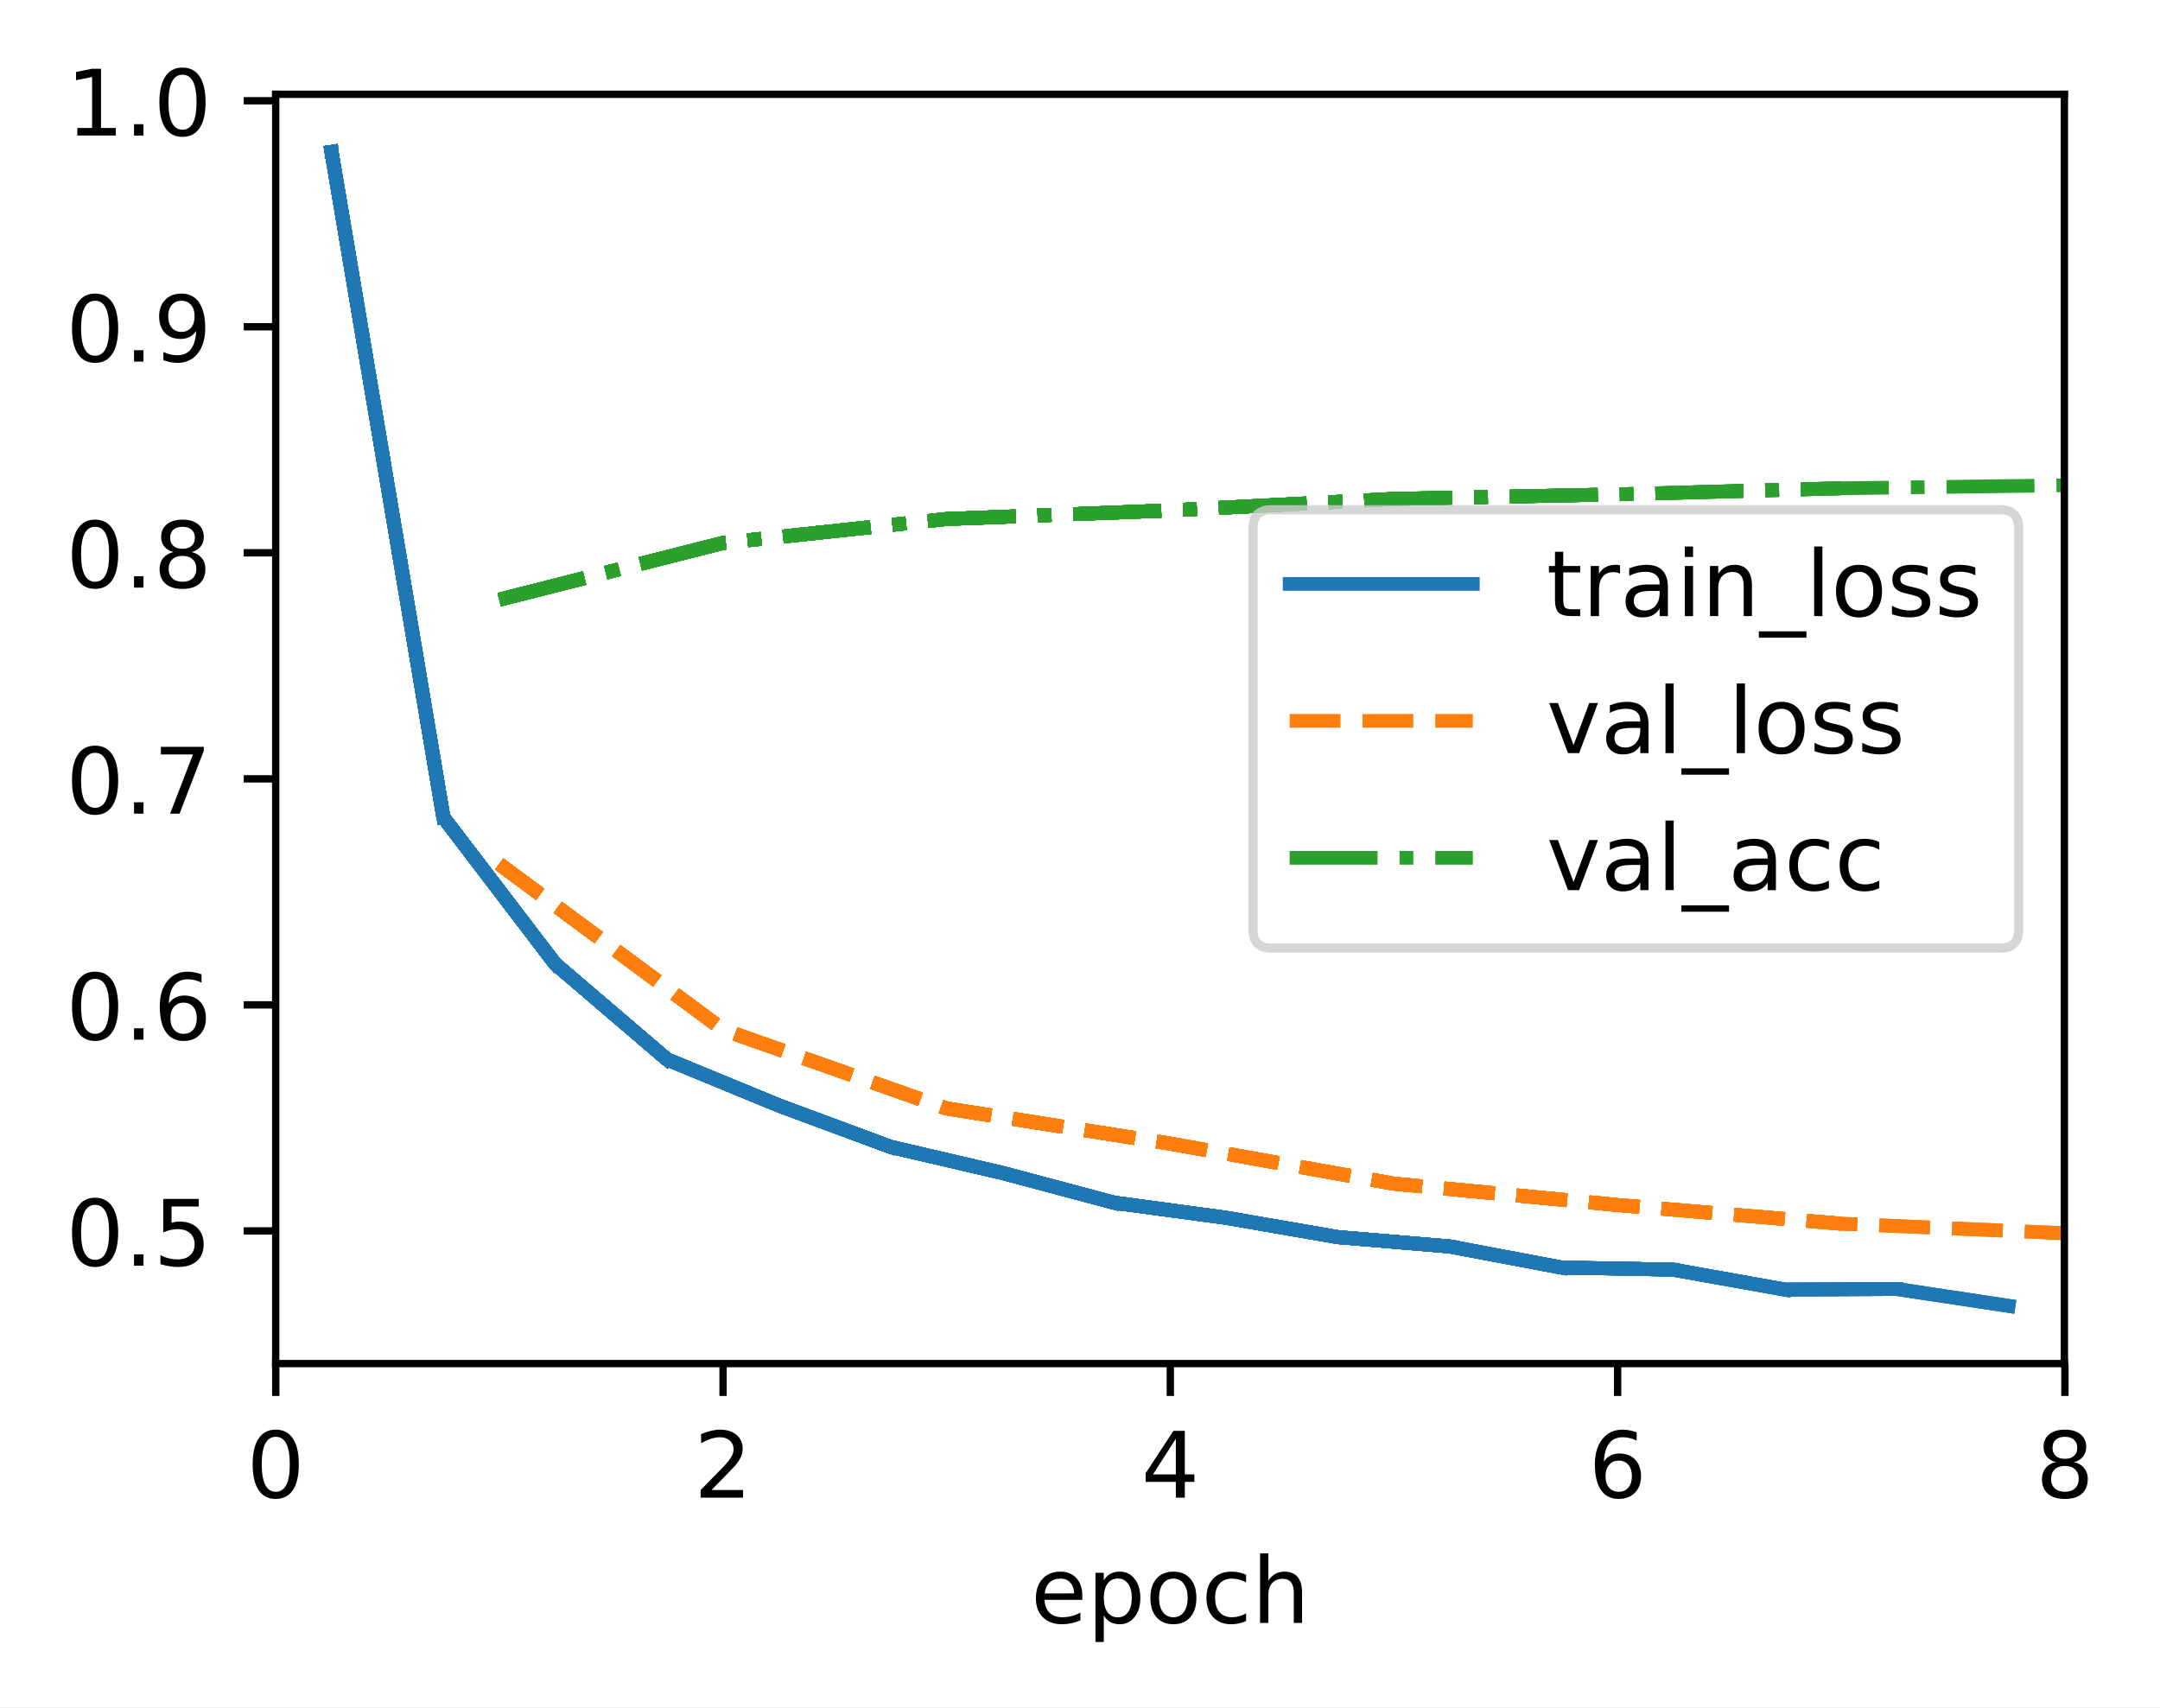 <?xml version="1.0" encoding="UTF-8"?>
<svg xmlns="http://www.w3.org/2000/svg" xmlns:xlink="http://www.w3.org/1999/xlink" width="314.379" height="248.601" viewBox="0 0 314.379 248.601" version="1.1">
<rect x="0" y="0" width="314.379" height="248.601" fill="#333333" stroke="none"/>
<defs>
<clipPath id="clip1">
  <path d="M 71 124 L 300.539 124 L 300.539 181 L 71 181 Z M 71 124 "/>
</clipPath>
<clipPath id="clip2">
  <path d="M 71 124 L 300.539 124 L 300.539 181 L 71 181 Z M 71 124 "/>
</clipPath>
<clipPath id="clip3">
  <path d="M 71 69 L 300.539 69 L 300.539 89 L 71 89 Z M 71 69 "/>
</clipPath>
<filter id="alpha" filterUnits="objectBoundingBox" x="0%" y="0%" width="100%" height="100%">
  <feColorMatrix type="matrix" in="SourceGraphic" values="0 0 0 0 1 0 0 0 0 1 0 0 0 0 1 0 0 0 1 0"/>
</filter>
<mask id="mask0">
  <g filter="url(#alpha)">
<rect x="0" y="0" width="314.379" height="248.601" style="fill:rgb(0%,0%,0%);fill-opacity:0.8;stroke:none;"/>
  </g>
</mask>
<clipPath id="clip4">
  <rect x="0" y="0" width="315" height="249"/>
</clipPath>
<g id="surface5" clip-path="url(#clip4)">
<path style="fill-rule:nonzero;fill:rgb(100%,100%,100%);fill-opacity:1;stroke-width:1;stroke-linecap:butt;stroke-linejoin:miter;stroke:rgb(80%,80%,80%);stroke-opacity:1;stroke-miterlimit:4;" d="M 138.812 103.529 L 218.402 103.529 C 219.735 103.529 220.403 102.861 220.403 101.528 L 220.403 57.659 C 220.403 56.326 219.735 55.661 218.402 55.661 L 138.812 55.661 C 137.479 55.661 136.813 56.326 136.813 57.659 L 136.813 101.528 C 136.813 102.861 137.479 103.529 138.812 103.529 Z M 138.812 103.529 " transform="matrix(1.333,0,0,1.333,0,0)"/>
</g>
</defs>
<g id="surface1">
<path style=" stroke:none;fill-rule:nonzero;fill:rgb(100%,100%,100%);fill-opacity:1;" d="M 0 248.602 L 314.379 248.602 L 314.379 0 L 0 0 Z M 0 248.602 "/>
<path style=" stroke:none;fill-rule:nonzero;fill:rgb(100%,100%,100%);fill-opacity:1;" d="M 40.137 198.527 L 300.539 198.527 L 300.539 13.727 L 40.137 13.727 Z M 40.137 198.527 "/>
<path style="fill:none;stroke-width:0.8;stroke-linecap:butt;stroke-linejoin:round;stroke:rgb(0%,0%,0%);stroke-opacity:1;stroke-miterlimit:4;" d="M -0.001 0.001 L -0.001 3.499 " transform="matrix(1.333,0,0,1.333,40.137,198.526)"/>
<path style=" stroke:none;fill-rule:nonzero;fill:rgb(0%,0%,0%);fill-opacity:1;" d="M 40.133 209.137 C 39.457 209.137 38.949 209.469 38.605 210.137 C 38.266 210.801 38.098 211.805 38.098 213.141 C 38.098 214.473 38.266 215.473 38.605 216.137 C 38.949 216.805 39.457 217.137 40.133 217.137 C 40.816 217.137 41.328 216.805 41.668 216.137 C 42.008 215.473 42.18 214.473 42.18 213.141 C 42.18 211.805 42.008 210.801 41.668 210.137 C 41.328 209.469 40.816 209.137 40.133 209.137 Z M 40.133 208.094 C 41.223 208.094 42.055 208.527 42.633 209.387 C 43.207 210.25 43.492 211.5 43.492 213.141 C 43.492 214.777 43.207 216.027 42.633 216.887 C 42.055 217.75 41.223 218.18 40.133 218.18 C 39.043 218.18 38.211 217.75 37.637 216.887 C 37.062 216.027 36.773 214.777 36.773 213.141 C 36.773 211.5 37.062 210.25 37.637 209.387 C 38.211 208.527 39.043 208.094 40.133 208.094 Z M 40.133 208.094 "/>
<path style="fill:none;stroke-width:0.8;stroke-linecap:butt;stroke-linejoin:round;stroke:rgb(0%,0%,0%);stroke-opacity:1;stroke-miterlimit:4;" d="M 0.001 0.001 L 0.001 3.499 " transform="matrix(1.333,0,0,1.333,105.237,198.526)"/>
<path style=" stroke:none;fill-rule:nonzero;fill:rgb(0%,0%,0%);fill-opacity:1;" d="M 103.555 216.883 L 108.145 216.883 L 108.145 217.992 L 101.973 217.992 L 101.973 216.883 C 102.473 216.367 103.152 215.676 104.012 214.805 C 104.875 213.934 105.418 213.371 105.637 213.121 C 106.059 212.648 106.352 212.246 106.52 211.918 C 106.688 211.594 106.77 211.27 106.77 210.953 C 106.77 210.438 106.59 210.016 106.227 209.691 C 105.863 209.363 105.391 209.199 104.809 209.199 C 104.398 209.199 103.961 209.273 103.504 209.414 C 103.047 209.559 102.559 209.777 102.039 210.066 L 102.039 208.738 C 102.566 208.527 103.062 208.367 103.52 208.258 C 103.98 208.148 104.402 208.094 104.785 208.094 C 105.793 208.094 106.594 208.348 107.195 208.852 C 107.793 209.355 108.09 210.027 108.09 210.867 C 108.09 211.27 108.016 211.648 107.867 212.004 C 107.719 212.363 107.445 212.785 107.051 213.27 C 106.941 213.395 106.598 213.762 106.016 214.363 C 105.434 214.961 104.613 215.805 103.555 216.883 Z M 103.555 216.883 "/>
<path style="fill:none;stroke-width:0.8;stroke-linecap:butt;stroke-linejoin:round;stroke:rgb(0%,0%,0%);stroke-opacity:1;stroke-miterlimit:4;" d="M -0.001 0.001 L -0.001 3.499 " transform="matrix(1.333,0,0,1.333,170.338,198.526)"/>
<path style=" stroke:none;fill-rule:nonzero;fill:rgb(0%,0%,0%);fill-opacity:1;" d="M 171.137 209.414 L 167.816 214.605 L 171.137 214.605 Z M 170.789 208.27 L 172.445 208.27 L 172.445 214.605 L 173.832 214.605 L 173.832 215.699 L 172.445 215.699 L 172.445 217.992 L 171.137 217.992 L 171.137 215.699 L 166.746 215.699 L 166.746 214.43 Z M 170.789 208.27 "/>
<path style="fill:none;stroke-width:0.8;stroke-linecap:butt;stroke-linejoin:round;stroke:rgb(0%,0%,0%);stroke-opacity:1;stroke-miterlimit:4;" d="M 0 0.001 L 0 3.499 " transform="matrix(1.333,0,0,1.333,235.438,198.526)"/>
<path style=" stroke:none;fill-rule:nonzero;fill:rgb(0%,0%,0%);fill-opacity:1;" d="M 235.598 212.605 C 235.008 212.605 234.539 212.809 234.195 213.215 C 233.848 213.617 233.676 214.168 233.676 214.871 C 233.676 215.57 233.848 216.125 234.195 216.531 C 234.539 216.938 235.008 217.137 235.598 217.137 C 236.188 217.137 236.656 216.938 237 216.531 C 237.344 216.125 237.516 215.57 237.516 214.871 C 237.516 214.168 237.344 213.617 237 213.215 C 236.656 212.809 236.188 212.605 235.598 212.605 Z M 238.207 208.484 L 238.207 209.684 C 237.879 209.527 237.543 209.406 237.207 209.324 C 236.871 209.242 236.539 209.199 236.207 209.199 C 235.34 209.199 234.676 209.492 234.219 210.082 C 233.762 210.668 233.5 211.551 233.434 212.738 C 233.691 212.359 234.012 212.07 234.398 211.867 C 234.785 211.668 235.211 211.566 235.676 211.566 C 236.652 211.566 237.422 211.863 237.988 212.457 C 238.555 213.047 238.84 213.852 238.84 214.871 C 238.84 215.871 238.543 216.672 237.953 217.277 C 237.363 217.879 236.578 218.18 235.598 218.18 C 234.473 218.18 233.613 217.75 233.02 216.887 C 232.426 216.027 232.129 214.777 232.129 213.141 C 232.129 211.605 232.492 210.379 233.223 209.465 C 233.949 208.551 234.93 208.094 236.156 208.094 C 236.488 208.094 236.82 208.129 237.156 208.191 C 237.492 208.258 237.844 208.355 238.207 208.484 Z M 238.207 208.484 "/>
<path style="fill:none;stroke-width:0.8;stroke-linecap:butt;stroke-linejoin:round;stroke:rgb(0%,0%,0%);stroke-opacity:1;stroke-miterlimit:4;" d="M 0.001 0.001 L 0.001 3.499 " transform="matrix(1.333,0,0,1.333,300.537,198.526)"/>
<path style=" stroke:none;fill-rule:nonzero;fill:rgb(0%,0%,0%);fill-opacity:1;" d="M 300.535 213.375 C 299.91 213.375 299.418 213.543 299.059 213.875 C 298.703 214.211 298.523 214.672 298.523 215.254 C 298.523 215.84 298.703 216.301 299.059 216.637 C 299.418 216.973 299.91 217.137 300.535 217.137 C 301.16 217.137 301.652 216.969 302.012 216.633 C 302.371 216.297 302.551 215.836 302.551 215.254 C 302.551 214.672 302.371 214.211 302.016 213.875 C 301.656 213.543 301.164 213.375 300.535 213.375 Z M 299.219 212.816 C 298.656 212.676 298.215 212.414 297.898 212.027 C 297.586 211.641 297.43 211.168 297.43 210.613 C 297.43 209.836 297.707 209.223 298.258 208.773 C 298.812 208.32 299.57 208.094 300.535 208.094 C 301.5 208.094 302.262 208.32 302.812 208.773 C 303.363 209.223 303.641 209.836 303.641 210.613 C 303.641 211.168 303.48 211.641 303.168 212.027 C 302.852 212.414 302.414 212.676 301.855 212.816 C 302.488 212.961 302.984 213.25 303.336 213.684 C 303.691 214.113 303.867 214.637 303.867 215.254 C 303.867 216.199 303.578 216.922 303.004 217.426 C 302.43 217.93 301.605 218.18 300.535 218.18 C 299.461 218.18 298.641 217.93 298.062 217.426 C 297.488 216.922 297.199 216.199 297.199 215.254 C 297.199 214.637 297.379 214.113 297.734 213.684 C 298.09 213.25 298.586 212.961 299.219 212.816 Z M 298.738 210.738 C 298.738 211.242 298.895 211.633 299.207 211.914 C 299.523 212.199 299.965 212.34 300.535 212.34 C 301.098 212.34 301.539 212.199 301.859 211.914 C 302.18 211.633 302.336 211.242 302.336 210.738 C 302.336 210.234 302.18 209.84 301.859 209.559 C 301.539 209.277 301.098 209.137 300.535 209.137 C 299.965 209.137 299.523 209.277 299.207 209.559 C 298.895 209.84 298.738 210.234 298.738 210.738 Z M 298.738 210.738 "/>
<path style=" stroke:none;fill-rule:nonzero;fill:rgb(0%,0%,0%);fill-opacity:1;" d="M 157.527 232.281 L 157.527 232.867 L 152.02 232.867 C 152.07 233.691 152.32 234.32 152.766 234.754 C 153.211 235.184 153.828 235.402 154.621 235.402 C 155.082 235.402 155.527 235.344 155.961 235.23 C 156.391 235.121 156.82 234.949 157.246 234.723 L 157.246 235.855 C 156.816 236.039 156.375 236.18 155.926 236.273 C 155.473 236.371 155.016 236.418 154.551 236.418 C 153.387 236.418 152.465 236.078 151.789 235.402 C 151.109 234.727 150.77 233.809 150.77 232.652 C 150.77 231.461 151.09 230.512 151.734 229.812 C 152.379 229.113 153.25 228.762 154.344 228.762 C 155.324 228.762 156.102 229.078 156.672 229.711 C 157.242 230.34 157.527 231.199 157.527 232.281 Z M 156.328 231.93 C 156.32 231.277 156.137 230.754 155.777 230.363 C 155.422 229.973 154.945 229.777 154.355 229.777 C 153.688 229.777 153.152 229.965 152.754 230.344 C 152.352 230.719 152.121 231.254 152.059 231.938 Z M 156.328 231.93 "/>
<path style=" stroke:none;fill-rule:nonzero;fill:rgb(0%,0%,0%);fill-opacity:1;" d="M 160.652 235.133 L 160.652 239 L 159.445 239 L 159.445 228.938 L 160.652 228.938 L 160.652 230.043 C 160.902 229.609 161.223 229.289 161.605 229.078 C 161.988 228.867 162.449 228.762 162.98 228.762 C 163.867 228.762 164.586 229.113 165.141 229.816 C 165.695 230.52 165.973 231.441 165.973 232.59 C 165.973 233.734 165.695 234.66 165.141 235.363 C 164.586 236.066 163.867 236.418 162.98 236.418 C 162.449 236.418 161.988 236.312 161.605 236.102 C 161.223 235.891 160.902 235.566 160.652 235.133 Z M 164.727 232.59 C 164.727 231.707 164.547 231.016 164.184 230.516 C 163.82 230.016 163.324 229.762 162.691 229.762 C 162.055 229.762 161.559 230.016 161.195 230.516 C 160.832 231.016 160.652 231.707 160.652 232.59 C 160.652 233.469 160.832 234.16 161.195 234.66 C 161.559 235.164 162.055 235.414 162.691 235.414 C 163.324 235.414 163.82 235.164 164.184 234.66 C 164.547 234.16 164.727 233.469 164.727 232.59 Z M 164.727 232.59 "/>
<path style=" stroke:none;fill-rule:nonzero;fill:rgb(0%,0%,0%);fill-opacity:1;" d="M 170.781 229.777 C 170.141 229.777 169.633 230.027 169.258 230.527 C 168.883 231.031 168.699 231.715 168.699 232.59 C 168.699 233.461 168.883 234.148 169.254 234.648 C 169.625 235.148 170.137 235.402 170.781 235.402 C 171.422 235.402 171.926 235.148 172.297 234.648 C 172.672 234.145 172.859 233.457 172.859 232.59 C 172.859 231.723 172.672 231.039 172.297 230.535 C 171.926 230.027 171.422 229.777 170.781 229.777 Z M 170.781 228.762 C 171.824 228.762 172.641 229.102 173.234 229.777 C 173.832 230.453 174.129 231.391 174.129 232.59 C 174.129 233.781 173.832 234.719 173.234 235.398 C 172.641 236.078 171.824 236.418 170.781 236.418 C 169.734 236.418 168.914 236.078 168.324 235.398 C 167.73 234.719 167.434 233.781 167.434 232.59 C 167.434 231.391 167.73 230.453 168.324 229.777 C 168.914 229.102 169.734 228.762 170.781 228.762 Z M 170.781 228.762 "/>
<path style=" stroke:none;fill-rule:nonzero;fill:rgb(0%,0%,0%);fill-opacity:1;" d="M 181.363 229.215 L 181.363 230.336 C 181.023 230.148 180.684 230.008 180.344 229.914 C 180.004 229.824 179.66 229.777 179.312 229.777 C 178.535 229.777 177.93 230.023 177.5 230.516 C 177.07 231.008 176.855 231.699 176.855 232.59 C 176.855 233.48 177.07 234.172 177.5 234.664 C 177.93 235.156 178.535 235.402 179.312 235.402 C 179.66 235.402 180.004 235.355 180.344 235.262 C 180.684 235.168 181.023 235.027 181.363 234.84 L 181.363 235.949 C 181.027 236.105 180.68 236.223 180.32 236.301 C 179.965 236.379 179.586 236.418 179.18 236.418 C 178.082 236.418 177.207 236.074 176.562 235.383 C 175.914 234.691 175.594 233.762 175.594 232.59 C 175.594 231.398 175.918 230.465 176.57 229.785 C 177.227 229.102 178.121 228.762 179.258 228.762 C 179.629 228.762 179.988 228.801 180.34 228.875 C 180.691 228.949 181.031 229.062 181.363 229.215 Z M 181.363 229.215 "/>
<path style=" stroke:none;fill-rule:nonzero;fill:rgb(0%,0%,0%);fill-opacity:1;" d="M 189.508 231.824 L 189.508 236.227 L 188.309 236.227 L 188.309 231.867 C 188.309 231.176 188.176 230.66 187.906 230.316 C 187.637 229.973 187.23 229.805 186.695 229.805 C 186.047 229.805 185.535 230.008 185.164 230.422 C 184.789 230.832 184.602 231.395 184.602 232.105 L 184.602 236.227 L 183.398 236.227 L 183.398 226.098 L 184.602 226.098 L 184.602 230.07 C 184.891 229.629 185.227 229.305 185.617 229.086 C 186.004 228.871 186.453 228.762 186.961 228.762 C 187.797 228.762 188.434 229.02 188.859 229.539 C 189.293 230.055 189.508 230.82 189.508 231.824 Z M 189.508 231.824 "/>
<path style="fill:none;stroke-width:0.8;stroke-linecap:butt;stroke-linejoin:round;stroke:rgb(0%,0%,0%);stroke-opacity:1;stroke-miterlimit:4;" d="M -0.001 -0 L -3.499 -0 " transform="matrix(1.333,0,0,1.333,40.137,179.164)"/>
<path style=" stroke:none;fill-rule:nonzero;fill:rgb(0%,0%,0%);fill-opacity:1;" d="M 13.836 175.375 C 13.16 175.375 12.652 175.711 12.309 176.375 C 11.969 177.039 11.801 178.043 11.801 179.379 C 11.801 180.711 11.969 181.711 12.309 182.379 C 12.652 183.043 13.16 183.379 13.836 183.379 C 14.52 183.379 15.031 183.043 15.371 182.379 C 15.711 181.711 15.883 180.711 15.883 179.379 C 15.883 178.043 15.711 177.039 15.371 176.375 C 15.031 175.711 14.52 175.375 13.836 175.375 Z M 13.836 174.336 C 14.93 174.336 15.762 174.766 16.336 175.629 C 16.91 176.488 17.199 177.738 17.199 179.379 C 17.199 181.016 16.91 182.266 16.336 183.129 C 15.762 183.988 14.93 184.418 13.836 184.418 C 12.75 184.418 11.918 183.988 11.34 183.129 C 10.766 182.266 10.48 181.016 10.48 179.379 C 10.48 177.738 10.766 176.488 11.34 175.629 C 11.918 174.766 12.75 174.336 13.836 174.336 Z M 13.836 174.336 "/>
<path style=" stroke:none;fill-rule:nonzero;fill:rgb(0%,0%,0%);fill-opacity:1;" d="M 19.508 182.574 L 20.883 182.574 L 20.883 184.23 L 19.508 184.23 Z M 19.508 182.574 "/>
<path style=" stroke:none;fill-rule:nonzero;fill:rgb(0%,0%,0%);fill-opacity:1;" d="M 23.762 174.508 L 28.922 174.508 L 28.922 175.617 L 24.965 175.617 L 24.965 178 C 25.156 177.934 25.344 177.883 25.535 177.852 C 25.727 177.82 25.918 177.805 26.109 177.805 C 27.195 177.805 28.055 178.102 28.688 178.695 C 29.324 179.289 29.641 180.098 29.641 181.109 C 29.641 182.156 29.312 182.969 28.664 183.551 C 28.012 184.129 27.094 184.418 25.91 184.418 C 25.5 184.418 25.086 184.383 24.66 184.316 C 24.238 184.246 23.801 184.141 23.352 184.004 L 23.352 182.68 C 23.742 182.891 24.145 183.051 24.562 183.156 C 24.977 183.258 25.418 183.312 25.883 183.312 C 26.633 183.312 27.227 183.113 27.664 182.719 C 28.105 182.324 28.324 181.789 28.324 181.109 C 28.324 180.434 28.105 179.898 27.664 179.504 C 27.227 179.109 26.633 178.91 25.883 178.91 C 25.531 178.91 25.18 178.949 24.828 179.027 C 24.48 179.105 24.125 179.227 23.762 179.391 Z M 23.762 174.508 "/>
<path style="fill:none;stroke-width:0.8;stroke-linecap:butt;stroke-linejoin:round;stroke:rgb(0%,0%,0%);stroke-opacity:1;stroke-miterlimit:4;" d="M -0.001 0.001 L -3.499 0.001 " transform="matrix(1.333,0,0,1.333,40.137,146.265)"/>
<path style=" stroke:none;fill-rule:nonzero;fill:rgb(0%,0%,0%);fill-opacity:1;" d="M 13.836 142.477 C 13.16 142.477 12.652 142.809 12.309 143.477 C 11.969 144.141 11.801 145.145 11.801 146.48 C 11.801 147.812 11.969 148.812 12.309 149.477 C 12.652 150.145 13.16 150.477 13.836 150.477 C 14.52 150.477 15.031 150.145 15.371 149.477 C 15.711 148.812 15.883 147.812 15.883 146.48 C 15.883 145.145 15.711 144.141 15.371 143.477 C 15.031 142.809 14.52 142.477 13.836 142.477 Z M 13.836 141.434 C 14.93 141.434 15.762 141.867 16.336 142.727 C 16.91 143.59 17.199 144.84 17.199 146.48 C 17.199 148.117 16.91 149.367 16.336 150.227 C 15.762 151.09 14.93 151.52 13.836 151.52 C 12.75 151.52 11.918 151.09 11.34 150.227 C 10.766 149.367 10.48 148.117 10.48 146.48 C 10.48 144.84 10.766 143.59 11.34 142.727 C 11.918 141.867 12.75 141.434 13.836 141.434 Z M 13.836 141.434 "/>
<path style=" stroke:none;fill-rule:nonzero;fill:rgb(0%,0%,0%);fill-opacity:1;" d="M 19.508 149.676 L 20.883 149.676 L 20.883 151.332 L 19.508 151.332 Z M 19.508 149.676 "/>
<path style=" stroke:none;fill-rule:nonzero;fill:rgb(0%,0%,0%);fill-opacity:1;" d="M 26.723 145.945 C 26.133 145.945 25.664 146.148 25.32 146.555 C 24.977 146.957 24.801 147.508 24.801 148.211 C 24.801 148.91 24.977 149.461 25.32 149.871 C 25.664 150.273 26.133 150.477 26.723 150.477 C 27.312 150.477 27.781 150.273 28.125 149.871 C 28.469 149.461 28.641 148.91 28.641 148.211 C 28.641 147.508 28.469 146.957 28.125 146.555 C 27.781 146.148 27.312 145.945 26.723 145.945 Z M 29.332 141.824 L 29.332 143.023 C 29.004 142.867 28.672 142.746 28.332 142.664 C 27.996 142.582 27.664 142.539 27.332 142.539 C 26.465 142.539 25.801 142.832 25.344 143.418 C 24.887 144.008 24.625 144.891 24.562 146.074 C 24.816 145.699 25.137 145.41 25.523 145.207 C 25.91 145.008 26.336 144.906 26.801 144.906 C 27.777 144.906 28.547 145.203 29.113 145.793 C 29.684 146.387 29.965 147.191 29.965 148.211 C 29.965 149.211 29.672 150.012 29.078 150.617 C 28.488 151.219 27.703 151.52 26.723 151.52 C 25.598 151.52 24.738 151.09 24.145 150.227 C 23.551 149.367 23.254 148.117 23.254 146.48 C 23.254 144.945 23.617 143.719 24.348 142.805 C 25.074 141.891 26.055 141.434 27.281 141.434 C 27.613 141.434 27.945 141.469 28.281 141.531 C 28.617 141.598 28.969 141.695 29.332 141.824 Z M 29.332 141.824 "/>
<path style="fill:none;stroke-width:0.8;stroke-linecap:butt;stroke-linejoin:round;stroke:rgb(0%,0%,0%);stroke-opacity:1;stroke-miterlimit:4;" d="M -0.001 -0.001 L -3.499 -0.001 " transform="matrix(1.333,0,0,1.333,40.137,113.365)"/>
<path style=" stroke:none;fill-rule:nonzero;fill:rgb(0%,0%,0%);fill-opacity:1;" d="M 13.836 109.578 C 13.16 109.578 12.652 109.91 12.309 110.578 C 11.969 111.242 11.801 112.242 11.801 113.582 C 11.801 114.914 11.969 115.91 12.309 116.578 C 12.652 117.246 13.16 117.578 13.836 117.578 C 14.52 117.578 15.031 117.246 15.371 116.578 C 15.711 115.91 15.883 114.914 15.883 113.582 C 15.883 112.242 15.711 111.242 15.371 110.578 C 15.031 109.91 14.52 109.578 13.836 109.578 Z M 13.836 108.535 C 14.93 108.535 15.762 108.965 16.336 109.828 C 16.91 110.691 17.199 111.941 17.199 113.582 C 17.199 115.215 16.91 116.465 16.336 117.328 C 15.762 118.191 14.93 118.621 13.836 118.621 C 12.75 118.621 11.918 118.191 11.34 117.328 C 10.766 116.465 10.48 115.215 10.48 113.582 C 10.48 111.941 10.766 110.691 11.34 109.828 C 11.918 108.965 12.75 108.535 13.836 108.535 Z M 13.836 108.535 "/>
<path style=" stroke:none;fill-rule:nonzero;fill:rgb(0%,0%,0%);fill-opacity:1;" d="M 19.508 116.777 L 20.883 116.777 L 20.883 118.43 L 19.508 118.43 Z M 19.508 116.777 "/>
<path style=" stroke:none;fill-rule:nonzero;fill:rgb(0%,0%,0%);fill-opacity:1;" d="M 23.414 108.711 L 29.664 108.711 L 29.664 109.27 L 26.137 118.43 L 24.762 118.43 L 28.082 109.816 L 23.414 109.816 Z M 23.414 108.711 "/>
<path style="fill:none;stroke-width:0.8;stroke-linecap:butt;stroke-linejoin:round;stroke:rgb(0%,0%,0%);stroke-opacity:1;stroke-miterlimit:4;" d="M -0.001 -0 L -3.499 -0 " transform="matrix(1.333,0,0,1.333,40.137,80.465)"/>
<path style=" stroke:none;fill-rule:nonzero;fill:rgb(0%,0%,0%);fill-opacity:1;" d="M 13.836 76.676 C 13.16 76.676 12.652 77.012 12.309 77.676 C 11.969 78.344 11.801 79.344 11.801 80.68 C 11.801 82.012 11.969 83.012 12.309 83.68 C 12.652 84.344 13.16 84.68 13.836 84.68 C 14.52 84.68 15.031 84.344 15.371 83.68 C 15.711 83.012 15.883 82.012 15.883 80.68 C 15.883 79.344 15.711 78.344 15.371 77.676 C 15.031 77.012 14.52 76.676 13.836 76.676 Z M 13.836 75.637 C 14.93 75.637 15.762 76.066 16.336 76.93 C 16.91 77.789 17.199 79.039 17.199 80.68 C 17.199 82.316 16.91 83.566 16.336 84.43 C 15.762 85.289 14.93 85.719 13.836 85.719 C 12.75 85.719 11.918 85.289 11.34 84.43 C 10.766 83.566 10.48 82.316 10.48 80.68 C 10.48 79.039 10.766 77.789 11.34 76.93 C 11.918 76.066 12.75 75.637 13.836 75.637 Z M 13.836 75.637 "/>
<path style=" stroke:none;fill-rule:nonzero;fill:rgb(0%,0%,0%);fill-opacity:1;" d="M 19.508 83.875 L 20.883 83.875 L 20.883 85.531 L 19.508 85.531 Z M 19.508 83.875 "/>
<path style=" stroke:none;fill-rule:nonzero;fill:rgb(0%,0%,0%);fill-opacity:1;" d="M 26.559 80.914 C 25.934 80.914 25.441 81.082 25.082 81.418 C 24.727 81.75 24.547 82.211 24.547 82.797 C 24.547 83.383 24.727 83.844 25.082 84.176 C 25.441 84.512 25.934 84.68 26.559 84.68 C 27.184 84.68 27.676 84.512 28.035 84.176 C 28.398 83.836 28.578 83.379 28.578 82.797 C 28.578 82.211 28.398 81.75 28.039 81.418 C 27.684 81.082 27.188 80.914 26.559 80.914 Z M 25.246 80.355 C 24.68 80.219 24.242 79.953 23.926 79.566 C 23.613 79.18 23.453 78.711 23.453 78.152 C 23.453 77.379 23.73 76.762 24.285 76.312 C 24.84 75.859 25.598 75.637 26.559 75.637 C 27.527 75.637 28.285 75.859 28.84 76.312 C 29.391 76.762 29.664 77.379 29.664 78.152 C 29.664 78.711 29.508 79.18 29.191 79.566 C 28.879 79.953 28.441 80.219 27.883 80.355 C 28.516 80.504 29.008 80.793 29.359 81.223 C 29.715 81.652 29.891 82.176 29.891 82.797 C 29.891 83.738 29.605 84.461 29.031 84.965 C 28.453 85.469 27.633 85.719 26.559 85.719 C 25.488 85.719 24.664 85.469 24.09 84.965 C 23.512 84.461 23.227 83.738 23.227 82.797 C 23.227 82.176 23.402 81.652 23.758 81.223 C 24.117 80.793 24.609 80.504 25.246 80.355 Z M 24.762 78.277 C 24.762 78.781 24.922 79.172 25.234 79.457 C 25.551 79.738 25.992 79.879 26.559 79.879 C 27.125 79.879 27.566 79.738 27.883 79.457 C 28.203 79.172 28.363 78.781 28.363 78.277 C 28.363 77.773 28.203 77.383 27.883 77.098 C 27.566 76.816 27.125 76.676 26.559 76.676 C 25.992 76.676 25.551 76.816 25.234 77.098 C 24.922 77.383 24.762 77.773 24.762 78.277 Z M 24.762 78.277 "/>
<path style="fill:none;stroke-width:0.8;stroke-linecap:butt;stroke-linejoin:round;stroke:rgb(0%,0%,0%);stroke-opacity:1;stroke-miterlimit:4;" d="M -0.001 0.001 L -3.499 0.001 " transform="matrix(1.333,0,0,1.333,40.137,47.565)"/>
<path style=" stroke:none;fill-rule:nonzero;fill:rgb(0%,0%,0%);fill-opacity:1;" d="M 13.836 43.777 C 13.16 43.777 12.652 44.109 12.309 44.777 C 11.969 45.441 11.801 46.445 11.801 47.781 C 11.801 49.113 11.969 50.113 12.309 50.777 C 12.652 51.445 13.16 51.777 13.836 51.777 C 14.52 51.777 15.031 51.445 15.371 50.777 C 15.711 50.113 15.883 49.113 15.883 47.781 C 15.883 46.445 15.711 45.441 15.371 44.777 C 15.031 44.109 14.52 43.777 13.836 43.777 Z M 13.836 42.734 C 14.93 42.734 15.762 43.168 16.336 44.027 C 16.91 44.891 17.199 46.141 17.199 47.781 C 17.199 49.418 16.91 50.668 16.336 51.527 C 15.762 52.391 14.93 52.82 13.836 52.82 C 12.75 52.82 11.918 52.391 11.34 51.527 C 10.766 50.668 10.48 49.418 10.48 47.781 C 10.48 46.141 10.766 44.891 11.34 44.027 C 11.918 43.168 12.75 42.734 13.836 42.734 Z M 13.836 42.734 "/>
<path style=" stroke:none;fill-rule:nonzero;fill:rgb(0%,0%,0%);fill-opacity:1;" d="M 19.508 50.977 L 20.883 50.977 L 20.883 52.633 L 19.508 52.633 Z M 19.508 50.977 "/>
<path style=" stroke:none;fill-rule:nonzero;fill:rgb(0%,0%,0%);fill-opacity:1;" d="M 23.785 52.43 L 23.785 51.23 C 24.117 51.387 24.449 51.508 24.789 51.59 C 25.125 51.672 25.461 51.711 25.785 51.711 C 26.652 51.711 27.316 51.422 27.773 50.836 C 28.23 50.254 28.492 49.367 28.559 48.176 C 28.309 48.551 27.988 48.836 27.602 49.039 C 27.215 49.238 26.789 49.336 26.32 49.336 C 25.348 49.336 24.578 49.043 24.012 48.457 C 23.445 47.867 23.16 47.062 23.16 46.043 C 23.16 45.043 23.457 44.246 24.047 43.641 C 24.637 43.039 25.422 42.734 26.402 42.734 C 27.527 42.734 28.387 43.168 28.977 44.027 C 29.57 44.891 29.867 46.141 29.867 47.781 C 29.867 49.312 29.504 50.535 28.777 51.449 C 28.051 52.363 27.07 52.82 25.844 52.82 C 25.516 52.82 25.18 52.789 24.84 52.723 C 24.504 52.656 24.152 52.559 23.785 52.43 Z M 26.402 48.309 C 26.992 48.309 27.461 48.105 27.805 47.703 C 28.152 47.301 28.324 46.746 28.324 46.043 C 28.324 45.344 28.152 44.789 27.805 44.387 C 27.461 43.98 26.992 43.777 26.402 43.777 C 25.812 43.777 25.344 43.98 25 44.387 C 24.656 44.789 24.484 45.344 24.484 46.043 C 24.484 46.746 24.656 47.301 25 47.703 C 25.344 48.105 25.812 48.309 26.402 48.309 Z M 26.402 48.309 "/>
<path style="fill:none;stroke-width:0.8;stroke-linecap:butt;stroke-linejoin:round;stroke:rgb(0%,0%,0%);stroke-opacity:1;stroke-miterlimit:4;" d="M -0.001 -0.001 L -3.499 -0.001 " transform="matrix(1.333,0,0,1.333,40.137,14.666)"/>
<path style=" stroke:none;fill-rule:nonzero;fill:rgb(0%,0%,0%);fill-opacity:1;" d="M 11.254 18.625 L 13.402 18.625 L 13.402 11.207 L 11.066 11.676 L 11.066 10.48 L 13.391 10.012 L 14.703 10.012 L 14.703 18.625 L 16.852 18.625 L 16.852 19.73 L 11.254 19.73 Z M 11.254 18.625 "/>
<path style=" stroke:none;fill-rule:nonzero;fill:rgb(0%,0%,0%);fill-opacity:1;" d="M 19.508 18.078 L 20.883 18.078 L 20.883 19.73 L 19.508 19.73 Z M 19.508 18.078 "/>
<path style=" stroke:none;fill-rule:nonzero;fill:rgb(0%,0%,0%);fill-opacity:1;" d="M 26.559 10.879 C 25.883 10.879 25.375 11.211 25.031 11.879 C 24.691 12.543 24.52 13.543 24.52 14.883 C 24.52 16.215 24.691 17.211 25.031 17.879 C 25.375 18.547 25.883 18.879 26.559 18.879 C 27.242 18.879 27.75 18.547 28.094 17.879 C 28.434 17.211 28.605 16.215 28.605 14.883 C 28.605 13.543 28.434 12.543 28.094 11.879 C 27.75 11.211 27.242 10.879 26.559 10.879 Z M 26.559 9.836 C 27.648 9.836 28.48 10.266 29.059 11.129 C 29.633 11.992 29.918 13.242 29.918 14.883 C 29.918 16.516 29.633 17.766 29.059 18.629 C 28.48 19.492 27.648 19.922 26.559 19.922 C 25.469 19.922 24.637 19.492 24.062 18.629 C 23.488 17.766 23.199 16.516 23.199 14.883 C 23.199 13.242 23.488 11.992 24.062 11.129 C 24.637 10.266 25.469 9.836 26.559 9.836 Z M 26.559 9.836 "/>
<path style="fill:none;stroke-width:1.5;stroke-linecap:square;stroke-linejoin:round;stroke:rgb(12.157%,46.667%,70.588%);stroke-opacity:1;stroke-miterlimit:4;" d="M 36.202 16.594 L 36.205 16.594 M 36.202 16.594 " transform="matrix(1.333,0,0,1.333,0,0)"/>
<path style="fill:none;stroke-width:1.5;stroke-linecap:square;stroke-linejoin:round;stroke:rgb(12.157%,46.667%,70.588%);stroke-opacity:1;stroke-miterlimit:4;" d="M 36.202 16.594 L 48.41 89.244 " transform="matrix(1.333,0,0,1.333,0,0)"/>
<path style="fill:none;stroke-width:1.5;stroke-linecap:square;stroke-linejoin:round;stroke:rgb(12.157%,46.667%,70.588%);stroke-opacity:1;stroke-miterlimit:4;" d="M 36.202 16.594 L 48.41 89.244 " transform="matrix(1.333,0,0,1.333,0,0)"/>
<path style="fill:none;stroke-width:1.5;stroke-linecap:square;stroke-linejoin:round;stroke:rgb(12.157%,46.667%,70.588%);stroke-opacity:1;stroke-miterlimit:4;" d="M 36.202 16.594 L 48.41 89.244 " transform="matrix(1.333,0,0,1.333,0,0)"/>
<path style="fill:none;stroke-width:1.5;stroke-linecap:square;stroke-linejoin:round;stroke:rgb(12.157%,46.667%,70.588%);stroke-opacity:1;stroke-miterlimit:4;" d="M 36.202 16.594 L 48.41 89.244 L 60.615 105.243 " transform="matrix(1.333,0,0,1.333,0,0)"/>
<path style="fill:none;stroke-width:1.5;stroke-linecap:square;stroke-linejoin:round;stroke:rgb(12.157%,46.667%,70.588%);stroke-opacity:1;stroke-miterlimit:4;" d="M 36.202 16.594 L 48.41 89.244 L 60.615 105.243 L 72.82 115.676 " transform="matrix(1.333,0,0,1.333,0,0)"/>
<path style="fill:none;stroke-width:1.5;stroke-linecap:square;stroke-linejoin:round;stroke:rgb(12.157%,46.667%,70.588%);stroke-opacity:1;stroke-miterlimit:4;" d="M 36.202 16.594 L 48.41 89.244 L 60.615 105.243 L 72.82 115.676 " transform="matrix(1.333,0,0,1.333,0,0)"/>
<path style="fill:none;stroke-width:1.5;stroke-linecap:butt;stroke-linejoin:round;stroke:rgb(100%,49.804%,5.49%);stroke-opacity:1;stroke-dasharray:5.55,2.4;stroke-miterlimit:4;" d="M 54.516 94.348 L 78.929 112.427 " transform="matrix(1.333,0,0,1.333,0,0)"/>
<path style="fill:none;stroke-width:1.5;stroke-linecap:square;stroke-linejoin:round;stroke:rgb(12.157%,46.667%,70.588%);stroke-opacity:1;stroke-miterlimit:4;" d="M 36.202 16.594 L 48.41 89.244 L 60.615 105.243 L 72.82 115.676 " transform="matrix(1.333,0,0,1.333,0,0)"/>
<path style="fill:none;stroke-width:1.5;stroke-linecap:butt;stroke-linejoin:round;stroke:rgb(100%,49.804%,5.49%);stroke-opacity:1;stroke-dasharray:5.55,2.4;stroke-miterlimit:4;" d="M 54.516 94.348 L 78.929 112.427 " transform="matrix(1.333,0,0,1.333,0,0)"/>
<path style="fill:none;stroke-width:1.5;stroke-linecap:butt;stroke-linejoin:round;stroke:rgb(17.255%,62.745%,17.255%);stroke-opacity:1;stroke-dasharray:9.6,2.4,1.5,2.4;stroke-miterlimit:4;" d="M 54.516 65.481 L 78.929 59.288 " transform="matrix(1.333,0,0,1.333,0,0)"/>
<path style="fill:none;stroke-width:1.5;stroke-linecap:square;stroke-linejoin:round;stroke:rgb(12.157%,46.667%,70.588%);stroke-opacity:1;stroke-miterlimit:4;" d="M 36.202 16.594 L 48.41 89.244 L 60.615 105.243 L 72.82 115.676 L 85.028 120.706 " transform="matrix(1.333,0,0,1.333,0,0)"/>
<path style="fill:none;stroke-width:1.5;stroke-linecap:butt;stroke-linejoin:round;stroke:rgb(100%,49.804%,5.49%);stroke-opacity:1;stroke-dasharray:5.55,2.4;stroke-miterlimit:4;" d="M 54.516 94.348 L 78.929 112.427 " transform="matrix(1.333,0,0,1.333,0,0)"/>
<path style="fill:none;stroke-width:1.5;stroke-linecap:butt;stroke-linejoin:round;stroke:rgb(17.255%,62.745%,17.255%);stroke-opacity:1;stroke-dasharray:9.6,2.4,1.5,2.4;stroke-miterlimit:4;" d="M 54.516 65.481 L 78.929 59.288 " transform="matrix(1.333,0,0,1.333,0,0)"/>
<path style="fill:none;stroke-width:1.5;stroke-linecap:square;stroke-linejoin:round;stroke:rgb(12.157%,46.667%,70.588%);stroke-opacity:1;stroke-miterlimit:4;" d="M 36.202 16.594 L 48.41 89.244 L 60.615 105.243 L 72.82 115.676 L 85.028 120.706 L 97.233 125.232 " transform="matrix(1.333,0,0,1.333,0,0)"/>
<path style="fill:none;stroke-width:1.5;stroke-linecap:butt;stroke-linejoin:round;stroke:rgb(100%,49.804%,5.49%);stroke-opacity:1;stroke-dasharray:5.55,2.4;stroke-miterlimit:4;" d="M 54.516 94.348 L 78.929 112.427 " transform="matrix(1.333,0,0,1.333,0,0)"/>
<path style="fill:none;stroke-width:1.5;stroke-linecap:butt;stroke-linejoin:round;stroke:rgb(17.255%,62.745%,17.255%);stroke-opacity:1;stroke-dasharray:9.6,2.4,1.5,2.4;stroke-miterlimit:4;" d="M 54.516 65.481 L 78.929 59.288 " transform="matrix(1.333,0,0,1.333,0,0)"/>
<path style="fill:none;stroke-width:1.5;stroke-linecap:square;stroke-linejoin:round;stroke:rgb(12.157%,46.667%,70.588%);stroke-opacity:1;stroke-miterlimit:4;" d="M 36.202 16.594 L 48.41 89.244 L 60.615 105.243 L 72.82 115.676 L 85.028 120.706 L 97.233 125.232 " transform="matrix(1.333,0,0,1.333,0,0)"/>
<path style="fill:none;stroke-width:1.5;stroke-linecap:butt;stroke-linejoin:round;stroke:rgb(100%,49.804%,5.49%);stroke-opacity:1;stroke-dasharray:5.55,2.4;stroke-miterlimit:4;" d="M 54.516 94.348 L 78.929 112.427 L 103.342 121.034 " transform="matrix(1.333,0,0,1.333,0,0)"/>
<path style="fill:none;stroke-width:1.5;stroke-linecap:butt;stroke-linejoin:round;stroke:rgb(17.255%,62.745%,17.255%);stroke-opacity:1;stroke-dasharray:9.6,2.4,1.5,2.4;stroke-miterlimit:4;" d="M 54.516 65.481 L 78.929 59.288 " transform="matrix(1.333,0,0,1.333,0,0)"/>
<path style="fill:none;stroke-width:1.5;stroke-linecap:square;stroke-linejoin:round;stroke:rgb(12.157%,46.667%,70.588%);stroke-opacity:1;stroke-miterlimit:4;" d="M 36.202 16.594 L 48.41 89.244 L 60.615 105.243 L 72.82 115.676 L 85.028 120.706 L 97.233 125.232 " transform="matrix(1.333,0,0,1.333,0,0)"/>
<path style="fill:none;stroke-width:1.5;stroke-linecap:butt;stroke-linejoin:round;stroke:rgb(100%,49.804%,5.49%);stroke-opacity:1;stroke-dasharray:5.55,2.4;stroke-miterlimit:4;" d="M 54.516 94.348 L 78.929 112.427 L 103.342 121.034 " transform="matrix(1.333,0,0,1.333,0,0)"/>
<path style="fill:none;stroke-width:1.5;stroke-linecap:butt;stroke-linejoin:round;stroke:rgb(17.255%,62.745%,17.255%);stroke-opacity:1;stroke-dasharray:9.6,2.4,1.5,2.4;stroke-miterlimit:4;" d="M 54.516 65.481 L 78.929 59.288 L 103.342 56.672 " transform="matrix(1.333,0,0,1.333,0,0)"/>
<path style="fill:none;stroke-width:1.5;stroke-linecap:square;stroke-linejoin:round;stroke:rgb(12.157%,46.667%,70.588%);stroke-opacity:1;stroke-miterlimit:4;" d="M 36.202 16.594 L 48.41 89.244 L 60.615 105.243 L 72.82 115.676 L 85.028 120.706 L 97.233 125.232 L 109.441 128.077 " transform="matrix(1.333,0,0,1.333,0,0)"/>
<path style="fill:none;stroke-width:1.5;stroke-linecap:butt;stroke-linejoin:round;stroke:rgb(100%,49.804%,5.49%);stroke-opacity:1;stroke-dasharray:5.55,2.4;stroke-miterlimit:4;" d="M 54.516 94.348 L 78.929 112.427 L 103.342 121.034 " transform="matrix(1.333,0,0,1.333,0,0)"/>
<path style="fill:none;stroke-width:1.5;stroke-linecap:butt;stroke-linejoin:round;stroke:rgb(17.255%,62.745%,17.255%);stroke-opacity:1;stroke-dasharray:9.6,2.4,1.5,2.4;stroke-miterlimit:4;" d="M 54.516 65.481 L 78.929 59.288 L 103.342 56.672 " transform="matrix(1.333,0,0,1.333,0,0)"/>
<path style="fill:none;stroke-width:1.5;stroke-linecap:square;stroke-linejoin:round;stroke:rgb(12.157%,46.667%,70.588%);stroke-opacity:1;stroke-miterlimit:4;" d="M 36.202 16.594 L 48.41 89.244 L 60.615 105.243 L 72.82 115.676 L 85.028 120.706 L 97.233 125.232 L 109.441 128.077 L 121.646 131.329 " transform="matrix(1.333,0,0,1.333,0,0)"/>
<path style="fill:none;stroke-width:1.5;stroke-linecap:butt;stroke-linejoin:round;stroke:rgb(100%,49.804%,5.49%);stroke-opacity:1;stroke-dasharray:5.55,2.4;stroke-miterlimit:4;" d="M 54.516 94.348 L 78.929 112.427 L 103.342 121.034 " transform="matrix(1.333,0,0,1.333,0,0)"/>
<path style="fill:none;stroke-width:1.5;stroke-linecap:butt;stroke-linejoin:round;stroke:rgb(17.255%,62.745%,17.255%);stroke-opacity:1;stroke-dasharray:9.6,2.4,1.5,2.4;stroke-miterlimit:4;" d="M 54.516 65.481 L 78.929 59.288 L 103.342 56.672 " transform="matrix(1.333,0,0,1.333,0,0)"/>
<path style="fill:none;stroke-width:1.5;stroke-linecap:square;stroke-linejoin:round;stroke:rgb(12.157%,46.667%,70.588%);stroke-opacity:1;stroke-miterlimit:4;" d="M 36.202 16.594 L 48.41 89.244 L 60.615 105.243 L 72.82 115.676 L 85.028 120.706 L 97.233 125.232 L 109.441 128.077 L 121.646 131.329 " transform="matrix(1.333,0,0,1.333,0,0)"/>
<path style="fill:none;stroke-width:1.5;stroke-linecap:butt;stroke-linejoin:round;stroke:rgb(100%,49.804%,5.49%);stroke-opacity:1;stroke-dasharray:5.55,2.4;stroke-miterlimit:4;" d="M 54.516 94.348 L 78.929 112.427 L 103.342 121.034 L 127.752 124.875 " transform="matrix(1.333,0,0,1.333,0,0)"/>
<path style="fill:none;stroke-width:1.5;stroke-linecap:butt;stroke-linejoin:round;stroke:rgb(17.255%,62.745%,17.255%);stroke-opacity:1;stroke-dasharray:9.6,2.4,1.5,2.4;stroke-miterlimit:4;" d="M 54.516 65.481 L 78.929 59.288 L 103.342 56.672 " transform="matrix(1.333,0,0,1.333,0,0)"/>
<path style="fill:none;stroke-width:1.5;stroke-linecap:square;stroke-linejoin:round;stroke:rgb(12.157%,46.667%,70.588%);stroke-opacity:1;stroke-miterlimit:4;" d="M 36.202 16.594 L 48.41 89.244 L 60.615 105.243 L 72.82 115.676 L 85.028 120.706 L 97.233 125.232 L 109.441 128.077 L 121.646 131.329 " transform="matrix(1.333,0,0,1.333,0,0)"/>
<path style="fill:none;stroke-width:1.5;stroke-linecap:butt;stroke-linejoin:round;stroke:rgb(100%,49.804%,5.49%);stroke-opacity:1;stroke-dasharray:5.55,2.4;stroke-miterlimit:4;" d="M 54.516 94.348 L 78.929 112.427 L 103.342 121.034 L 127.752 124.875 " transform="matrix(1.333,0,0,1.333,0,0)"/>
<path style="fill:none;stroke-width:1.5;stroke-linecap:butt;stroke-linejoin:round;stroke:rgb(17.255%,62.745%,17.255%);stroke-opacity:1;stroke-dasharray:9.6,2.4,1.5,2.4;stroke-miterlimit:4;" d="M 54.516 65.481 L 78.929 59.288 L 103.342 56.672 L 127.752 55.734 " transform="matrix(1.333,0,0,1.333,0,0)"/>
<path style="fill:none;stroke-width:1.5;stroke-linecap:square;stroke-linejoin:round;stroke:rgb(12.157%,46.667%,70.588%);stroke-opacity:1;stroke-miterlimit:4;" d="M 36.202 16.594 L 48.41 89.244 L 60.615 105.243 L 72.82 115.676 L 85.028 120.706 L 97.233 125.232 L 109.441 128.077 L 121.646 131.329 L 133.852 132.973 " transform="matrix(1.333,0,0,1.333,0,0)"/>
<path style="fill:none;stroke-width:1.5;stroke-linecap:butt;stroke-linejoin:round;stroke:rgb(100%,49.804%,5.49%);stroke-opacity:1;stroke-dasharray:5.55,2.4;stroke-miterlimit:4;" d="M 54.516 94.348 L 78.929 112.427 L 103.342 121.034 L 127.752 124.875 " transform="matrix(1.333,0,0,1.333,0,0)"/>
<path style="fill:none;stroke-width:1.5;stroke-linecap:butt;stroke-linejoin:round;stroke:rgb(17.255%,62.745%,17.255%);stroke-opacity:1;stroke-dasharray:9.6,2.4,1.5,2.4;stroke-miterlimit:4;" d="M 54.516 65.481 L 78.929 59.288 L 103.342 56.672 L 127.752 55.734 " transform="matrix(1.333,0,0,1.333,0,0)"/>
<path style="fill:none;stroke-width:1.5;stroke-linecap:square;stroke-linejoin:round;stroke:rgb(12.157%,46.667%,70.588%);stroke-opacity:1;stroke-miterlimit:4;" d="M 36.202 16.594 L 48.41 89.244 L 60.615 105.243 L 72.82 115.676 L 85.028 120.706 L 97.233 125.232 L 109.441 128.077 L 121.646 131.329 L 133.852 132.973 L 146.06 135.085 " transform="matrix(1.333,0,0,1.333,0,0)"/>
<path style="fill:none;stroke-width:1.5;stroke-linecap:butt;stroke-linejoin:round;stroke:rgb(100%,49.804%,5.49%);stroke-opacity:1;stroke-dasharray:5.55,2.4;stroke-miterlimit:4;" d="M 54.516 94.348 L 78.929 112.427 L 103.342 121.034 L 127.752 124.875 " transform="matrix(1.333,0,0,1.333,0,0)"/>
<path style="fill:none;stroke-width:1.5;stroke-linecap:butt;stroke-linejoin:round;stroke:rgb(17.255%,62.745%,17.255%);stroke-opacity:1;stroke-dasharray:9.6,2.4,1.5,2.4;stroke-miterlimit:4;" d="M 54.516 65.481 L 78.929 59.288 L 103.342 56.672 L 127.752 55.734 " transform="matrix(1.333,0,0,1.333,0,0)"/>
<path style="fill:none;stroke-width:1.5;stroke-linecap:square;stroke-linejoin:round;stroke:rgb(12.157%,46.667%,70.588%);stroke-opacity:1;stroke-miterlimit:4;" d="M 36.202 16.594 L 48.41 89.244 L 60.615 105.243 L 72.82 115.676 L 85.028 120.706 L 97.233 125.232 L 109.441 128.077 L 121.646 131.329 L 133.852 132.973 L 146.06 135.085 " transform="matrix(1.333,0,0,1.333,0,0)"/>
<path style="fill:none;stroke-width:1.5;stroke-linecap:butt;stroke-linejoin:round;stroke:rgb(100%,49.804%,5.49%);stroke-opacity:1;stroke-dasharray:5.55,2.4;stroke-miterlimit:4;" d="M 54.516 94.348 L 78.929 112.427 L 103.342 121.034 L 127.752 124.875 L 152.165 129.249 " transform="matrix(1.333,0,0,1.333,0,0)"/>
<path style="fill:none;stroke-width:1.5;stroke-linecap:butt;stroke-linejoin:round;stroke:rgb(17.255%,62.745%,17.255%);stroke-opacity:1;stroke-dasharray:9.6,2.4,1.5,2.4;stroke-miterlimit:4;" d="M 54.516 65.481 L 78.929 59.288 L 103.342 56.672 L 127.752 55.734 " transform="matrix(1.333,0,0,1.333,0,0)"/>
<path style="fill:none;stroke-width:1.5;stroke-linecap:square;stroke-linejoin:round;stroke:rgb(12.157%,46.667%,70.588%);stroke-opacity:1;stroke-miterlimit:4;" d="M 36.202 16.594 L 48.41 89.244 L 60.615 105.243 L 72.82 115.676 L 85.028 120.706 L 97.233 125.232 L 109.441 128.077 L 121.646 131.329 L 133.852 132.973 L 146.06 135.085 " transform="matrix(1.333,0,0,1.333,0,0)"/>
<path style="fill:none;stroke-width:1.5;stroke-linecap:butt;stroke-linejoin:round;stroke:rgb(100%,49.804%,5.49%);stroke-opacity:1;stroke-dasharray:5.55,2.4;stroke-miterlimit:4;" d="M 54.516 94.348 L 78.929 112.427 L 103.342 121.034 L 127.752 124.875 L 152.165 129.249 " transform="matrix(1.333,0,0,1.333,0,0)"/>
<path style="fill:none;stroke-width:1.5;stroke-linecap:butt;stroke-linejoin:round;stroke:rgb(17.255%,62.745%,17.255%);stroke-opacity:1;stroke-dasharray:9.6,2.4,1.5,2.4;stroke-miterlimit:4;" d="M 54.516 65.481 L 78.929 59.288 L 103.342 56.672 L 127.752 55.734 L 152.165 54.478 " transform="matrix(1.333,0,0,1.333,0,0)"/>
<path style="fill:none;stroke-width:1.5;stroke-linecap:square;stroke-linejoin:round;stroke:rgb(12.157%,46.667%,70.588%);stroke-opacity:1;stroke-miterlimit:4;" d="M 36.202 16.594 L 48.41 89.244 L 60.615 105.243 L 72.82 115.676 L 85.028 120.706 L 97.233 125.232 L 109.441 128.077 L 121.646 131.329 L 133.852 132.973 L 146.06 135.085 L 158.265 136.104 " transform="matrix(1.333,0,0,1.333,0,0)"/>
<path style="fill:none;stroke-width:1.5;stroke-linecap:butt;stroke-linejoin:round;stroke:rgb(100%,49.804%,5.49%);stroke-opacity:1;stroke-dasharray:5.55,2.4;stroke-miterlimit:4;" d="M 54.516 94.348 L 78.929 112.427 L 103.342 121.034 L 127.752 124.875 L 152.165 129.249 " transform="matrix(1.333,0,0,1.333,0,0)"/>
<path style="fill:none;stroke-width:1.5;stroke-linecap:butt;stroke-linejoin:round;stroke:rgb(17.255%,62.745%,17.255%);stroke-opacity:1;stroke-dasharray:9.6,2.4,1.5,2.4;stroke-miterlimit:4;" d="M 54.516 65.481 L 78.929 59.288 L 103.342 56.672 L 127.752 55.734 L 152.165 54.478 " transform="matrix(1.333,0,0,1.333,0,0)"/>
<path style="fill:none;stroke-width:1.5;stroke-linecap:square;stroke-linejoin:round;stroke:rgb(12.157%,46.667%,70.588%);stroke-opacity:1;stroke-miterlimit:4;" d="M 36.202 16.594 L 48.41 89.244 L 60.615 105.243 L 72.82 115.676 L 85.028 120.706 L 97.233 125.232 L 109.441 128.077 L 121.646 131.329 L 133.852 132.973 L 146.06 135.085 L 158.265 136.104 L 170.473 138.407 " transform="matrix(1.333,0,0,1.333,0,0)"/>
<path style="fill:none;stroke-width:1.5;stroke-linecap:butt;stroke-linejoin:round;stroke:rgb(100%,49.804%,5.49%);stroke-opacity:1;stroke-dasharray:5.55,2.4;stroke-miterlimit:4;" d="M 54.516 94.348 L 78.929 112.427 L 103.342 121.034 L 127.752 124.875 L 152.165 129.249 " transform="matrix(1.333,0,0,1.333,0,0)"/>
<path style="fill:none;stroke-width:1.5;stroke-linecap:butt;stroke-linejoin:round;stroke:rgb(17.255%,62.745%,17.255%);stroke-opacity:1;stroke-dasharray:9.6,2.4,1.5,2.4;stroke-miterlimit:4;" d="M 54.516 65.481 L 78.929 59.288 L 103.342 56.672 L 127.752 55.734 L 152.165 54.478 " transform="matrix(1.333,0,0,1.333,0,0)"/>
<path style="fill:none;stroke-width:1.5;stroke-linecap:square;stroke-linejoin:round;stroke:rgb(12.157%,46.667%,70.588%);stroke-opacity:1;stroke-miterlimit:4;" d="M 36.202 16.594 L 48.41 89.244 L 60.615 105.243 L 72.82 115.676 L 85.028 120.706 L 97.233 125.232 L 109.441 128.077 L 121.646 131.329 L 133.852 132.973 L 146.06 135.085 L 158.265 136.104 L 170.473 138.407 " transform="matrix(1.333,0,0,1.333,0,0)"/>
<path style="fill:none;stroke-width:1.5;stroke-linecap:butt;stroke-linejoin:round;stroke:rgb(100%,49.804%,5.49%);stroke-opacity:1;stroke-dasharray:5.55,2.4;stroke-miterlimit:4;" d="M 54.516 94.348 L 78.929 112.427 L 103.342 121.034 L 127.752 124.875 L 152.165 129.249 L 176.578 131.578 " transform="matrix(1.333,0,0,1.333,0,0)"/>
<path style="fill:none;stroke-width:1.5;stroke-linecap:butt;stroke-linejoin:round;stroke:rgb(17.255%,62.745%,17.255%);stroke-opacity:1;stroke-dasharray:9.6,2.4,1.5,2.4;stroke-miterlimit:4;" d="M 54.516 65.481 L 78.929 59.288 L 103.342 56.672 L 127.752 55.734 L 152.165 54.478 " transform="matrix(1.333,0,0,1.333,0,0)"/>
<path style="fill:none;stroke-width:1.5;stroke-linecap:square;stroke-linejoin:round;stroke:rgb(12.157%,46.667%,70.588%);stroke-opacity:1;stroke-miterlimit:4;" d="M 36.202 16.594 L 48.41 89.244 L 60.615 105.243 L 72.82 115.676 L 85.028 120.706 L 97.233 125.232 L 109.441 128.077 L 121.646 131.329 L 133.852 132.973 L 146.06 135.085 L 158.265 136.104 L 170.473 138.407 " transform="matrix(1.333,0,0,1.333,0,0)"/>
<path style="fill:none;stroke-width:1.5;stroke-linecap:butt;stroke-linejoin:round;stroke:rgb(100%,49.804%,5.49%);stroke-opacity:1;stroke-dasharray:5.55,2.4;stroke-miterlimit:4;" d="M 54.516 94.348 L 78.929 112.427 L 103.342 121.034 L 127.752 124.875 L 152.165 129.249 L 176.578 131.578 " transform="matrix(1.333,0,0,1.333,0,0)"/>
<path style="fill:none;stroke-width:1.5;stroke-linecap:butt;stroke-linejoin:round;stroke:rgb(17.255%,62.745%,17.255%);stroke-opacity:1;stroke-dasharray:9.6,2.4,1.5,2.4;stroke-miterlimit:4;" d="M 54.516 65.481 L 78.929 59.288 L 103.342 56.672 L 127.752 55.734 L 152.165 54.478 L 176.578 53.982 " transform="matrix(1.333,0,0,1.333,0,0)"/>
<path style="fill:none;stroke-width:1.5;stroke-linecap:square;stroke-linejoin:round;stroke:rgb(12.157%,46.667%,70.588%);stroke-opacity:1;stroke-miterlimit:4;" d="M 36.202 16.594 L 48.41 89.244 L 60.615 105.243 L 72.82 115.676 L 85.028 120.706 L 97.233 125.232 L 109.441 128.077 L 121.646 131.329 L 133.852 132.973 L 146.06 135.085 L 158.265 136.104 L 170.473 138.407 L 182.678 138.639 " transform="matrix(1.333,0,0,1.333,0,0)"/>
<path style="fill:none;stroke-width:1.5;stroke-linecap:butt;stroke-linejoin:round;stroke:rgb(100%,49.804%,5.49%);stroke-opacity:1;stroke-dasharray:5.55,2.4;stroke-miterlimit:4;" d="M 54.516 94.348 L 78.929 112.427 L 103.342 121.034 L 127.752 124.875 L 152.165 129.249 L 176.578 131.578 " transform="matrix(1.333,0,0,1.333,0,0)"/>
<path style="fill:none;stroke-width:1.5;stroke-linecap:butt;stroke-linejoin:round;stroke:rgb(17.255%,62.745%,17.255%);stroke-opacity:1;stroke-dasharray:9.6,2.4,1.5,2.4;stroke-miterlimit:4;" d="M 54.516 65.481 L 78.929 59.288 L 103.342 56.672 L 127.752 55.734 L 152.165 54.478 L 176.578 53.982 " transform="matrix(1.333,0,0,1.333,0,0)"/>
<path style="fill:none;stroke-width:1.5;stroke-linecap:square;stroke-linejoin:round;stroke:rgb(12.157%,46.667%,70.588%);stroke-opacity:1;stroke-miterlimit:4;" d="M 36.202 16.594 L 48.41 89.244 L 60.615 105.243 L 72.82 115.676 L 85.028 120.706 L 97.233 125.232 L 109.441 128.077 L 121.646 131.329 L 133.852 132.973 L 146.06 135.085 L 158.265 136.104 L 170.473 138.407 L 182.678 138.639 L 194.883 140.815 " transform="matrix(1.333,0,0,1.333,0,0)"/>
<path style="fill:none;stroke-width:1.5;stroke-linecap:butt;stroke-linejoin:round;stroke:rgb(100%,49.804%,5.49%);stroke-opacity:1;stroke-dasharray:5.55,2.4;stroke-miterlimit:4;" d="M 54.516 94.348 L 78.929 112.427 L 103.342 121.034 L 127.752 124.875 L 152.165 129.249 L 176.578 131.578 " transform="matrix(1.333,0,0,1.333,0,0)"/>
<path style="fill:none;stroke-width:1.5;stroke-linecap:butt;stroke-linejoin:round;stroke:rgb(17.255%,62.745%,17.255%);stroke-opacity:1;stroke-dasharray:9.6,2.4,1.5,2.4;stroke-miterlimit:4;" d="M 54.516 65.481 L 78.929 59.288 L 103.342 56.672 L 127.752 55.734 L 152.165 54.478 L 176.578 53.982 " transform="matrix(1.333,0,0,1.333,0,0)"/>
<path style="fill:none;stroke-width:1.5;stroke-linecap:square;stroke-linejoin:round;stroke:rgb(12.157%,46.667%,70.588%);stroke-opacity:1;stroke-miterlimit:4;" d="M 36.202 16.594 L 48.41 89.244 L 60.615 105.243 L 72.82 115.676 L 85.028 120.706 L 97.233 125.232 L 109.441 128.077 L 121.646 131.329 L 133.852 132.973 L 146.06 135.085 L 158.265 136.104 L 170.473 138.407 L 182.678 138.639 L 194.883 140.815 " transform="matrix(1.333,0,0,1.333,0,0)"/>
<path style="fill:none;stroke-width:1.5;stroke-linecap:butt;stroke-linejoin:round;stroke:rgb(100%,49.804%,5.49%);stroke-opacity:1;stroke-dasharray:5.55,2.4;stroke-miterlimit:4;" d="M 54.516 94.348 L 78.929 112.427 L 103.342 121.034 L 127.752 124.875 L 152.165 129.249 L 176.578 131.578 L 200.991 133.62 " transform="matrix(1.333,0,0,1.333,0,0)"/>
<path style="fill:none;stroke-width:1.5;stroke-linecap:butt;stroke-linejoin:round;stroke:rgb(17.255%,62.745%,17.255%);stroke-opacity:1;stroke-dasharray:9.6,2.4,1.5,2.4;stroke-miterlimit:4;" d="M 54.516 65.481 L 78.929 59.288 L 103.342 56.672 L 127.752 55.734 L 152.165 54.478 L 176.578 53.982 " transform="matrix(1.333,0,0,1.333,0,0)"/>
<path style="fill:none;stroke-width:1.5;stroke-linecap:square;stroke-linejoin:round;stroke:rgb(12.157%,46.667%,70.588%);stroke-opacity:1;stroke-miterlimit:4;" d="M 36.202 16.594 L 48.41 89.244 L 60.615 105.243 L 72.82 115.676 L 85.028 120.706 L 97.233 125.232 L 109.441 128.077 L 121.646 131.329 L 133.852 132.973 L 146.06 135.085 L 158.265 136.104 L 170.473 138.407 L 182.678 138.639 L 194.883 140.815 " transform="matrix(1.333,0,0,1.333,0,0)"/>
<path style="fill:none;stroke-width:1.5;stroke-linecap:butt;stroke-linejoin:round;stroke:rgb(100%,49.804%,5.49%);stroke-opacity:1;stroke-dasharray:5.55,2.4;stroke-miterlimit:4;" d="M 54.516 94.348 L 78.929 112.427 L 103.342 121.034 L 127.752 124.875 L 152.165 129.249 L 176.578 131.578 L 200.991 133.62 " transform="matrix(1.333,0,0,1.333,0,0)"/>
<path style="fill:none;stroke-width:1.5;stroke-linecap:butt;stroke-linejoin:round;stroke:rgb(17.255%,62.745%,17.255%);stroke-opacity:1;stroke-dasharray:9.6,2.4,1.5,2.4;stroke-miterlimit:4;" d="M 54.516 65.481 L 78.929 59.288 L 103.342 56.672 L 127.752 55.734 L 152.165 54.478 L 176.578 53.982 L 200.991 53.317 " transform="matrix(1.333,0,0,1.333,0,0)"/>
<path style="fill:none;stroke-width:1.5;stroke-linecap:square;stroke-linejoin:round;stroke:rgb(12.157%,46.667%,70.588%);stroke-opacity:1;stroke-miterlimit:4;" d="M 36.202 16.594 L 48.41 89.244 L 60.615 105.243 L 72.82 115.676 L 85.028 120.706 L 97.233 125.232 L 109.441 128.077 L 121.646 131.329 L 133.852 132.973 L 146.06 135.085 L 158.265 136.104 L 170.473 138.407 L 182.678 138.639 L 194.883 140.815 L 207.091 140.751 " transform="matrix(1.333,0,0,1.333,0,0)"/>
<path style="fill:none;stroke-width:1.5;stroke-linecap:butt;stroke-linejoin:round;stroke:rgb(100%,49.804%,5.49%);stroke-opacity:1;stroke-dasharray:5.55,2.4;stroke-miterlimit:4;" d="M 54.516 94.348 L 78.929 112.427 L 103.342 121.034 L 127.752 124.875 L 152.165 129.249 L 176.578 131.578 L 200.991 133.62 " transform="matrix(1.333,0,0,1.333,0,0)"/>
<path style="fill:none;stroke-width:1.5;stroke-linecap:butt;stroke-linejoin:round;stroke:rgb(17.255%,62.745%,17.255%);stroke-opacity:1;stroke-dasharray:9.6,2.4,1.5,2.4;stroke-miterlimit:4;" d="M 54.516 65.481 L 78.929 59.288 L 103.342 56.672 L 127.752 55.734 L 152.165 54.478 L 176.578 53.982 L 200.991 53.317 " transform="matrix(1.333,0,0,1.333,0,0)"/>
<path style="fill:none;stroke-width:1.5;stroke-linecap:square;stroke-linejoin:round;stroke:rgb(12.157%,46.667%,70.588%);stroke-opacity:1;stroke-miterlimit:4;" d="M 36.202 16.594 L 48.41 89.244 L 60.615 105.243 L 72.82 115.676 L 85.028 120.706 L 97.233 125.232 L 109.441 128.077 L 121.646 131.329 L 133.852 132.973 L 146.06 135.085 L 158.265 136.104 L 170.473 138.407 L 182.678 138.639 L 194.883 140.815 L 207.091 140.751 L 219.296 142.594 " transform="matrix(1.333,0,0,1.333,0,0)"/>
<path style="fill:none;stroke-width:1.5;stroke-linecap:butt;stroke-linejoin:round;stroke:rgb(100%,49.804%,5.49%);stroke-opacity:1;stroke-dasharray:5.55,2.4;stroke-miterlimit:4;" d="M 54.516 94.348 L 78.929 112.427 L 103.342 121.034 L 127.752 124.875 L 152.165 129.249 L 176.578 131.578 L 200.991 133.62 " transform="matrix(1.333,0,0,1.333,0,0)"/>
<path style="fill:none;stroke-width:1.5;stroke-linecap:butt;stroke-linejoin:round;stroke:rgb(17.255%,62.745%,17.255%);stroke-opacity:1;stroke-dasharray:9.6,2.4,1.5,2.4;stroke-miterlimit:4;" d="M 54.516 65.481 L 78.929 59.288 L 103.342 56.672 L 127.752 55.734 L 152.165 54.478 L 176.578 53.982 L 200.991 53.317 " transform="matrix(1.333,0,0,1.333,0,0)"/>
<path style="fill:none;stroke-width:1.5;stroke-linecap:square;stroke-linejoin:round;stroke:rgb(12.157%,46.667%,70.588%);stroke-opacity:1;stroke-miterlimit:4;" d="M 36.202 16.594 L 48.41 89.244 L 60.615 105.243 L 72.82 115.676 L 85.028 120.706 L 97.233 125.232 L 109.441 128.077 L 121.646 131.329 L 133.852 132.973 L 146.06 135.085 L 158.265 136.104 L 170.473 138.407 L 182.678 138.639 L 194.883 140.815 L 207.091 140.751 L 219.296 142.594 " transform="matrix(1.333,0,0,1.333,0,0)"/>
<g clip-path="url(#clip1)" clip-rule="nonzero">
<path style="fill:none;stroke-width:1.5;stroke-linecap:butt;stroke-linejoin:round;stroke:rgb(100%,49.804%,5.49%);stroke-opacity:1;stroke-dasharray:5.55,2.4;stroke-miterlimit:4;" d="M 54.516 94.348 L 78.929 112.427 L 103.342 121.034 L 127.752 124.875 L 152.165 129.249 L 176.578 131.578 L 200.991 133.62 L 225.404 134.66 " transform="matrix(1.333,0,0,1.333,0,0)"/>
</g>
<path style="fill:none;stroke-width:1.5;stroke-linecap:butt;stroke-linejoin:round;stroke:rgb(17.255%,62.745%,17.255%);stroke-opacity:1;stroke-dasharray:9.6,2.4,1.5,2.4;stroke-miterlimit:4;" d="M 54.516 65.481 L 78.929 59.288 L 103.342 56.672 L 127.752 55.734 L 152.165 54.478 L 176.578 53.982 L 200.991 53.317 " transform="matrix(1.333,0,0,1.333,0,0)"/>
<path style="fill:none;stroke-width:1.5;stroke-linecap:square;stroke-linejoin:round;stroke:rgb(12.157%,46.667%,70.588%);stroke-opacity:1;stroke-miterlimit:4;" d="M 36.202 16.594 L 48.41 89.244 L 60.615 105.243 L 72.82 115.676 L 85.028 120.706 L 97.233 125.232 L 109.441 128.077 L 121.646 131.329 L 133.852 132.973 L 146.06 135.085 L 158.265 136.104 L 170.473 138.407 L 182.678 138.639 L 194.883 140.815 L 207.091 140.751 L 219.296 142.594 " transform="matrix(1.333,0,0,1.333,0,0)"/>
<g clip-path="url(#clip2)" clip-rule="nonzero">
<path style="fill:none;stroke-width:1.5;stroke-linecap:butt;stroke-linejoin:round;stroke:rgb(100%,49.804%,5.49%);stroke-opacity:1;stroke-dasharray:5.55,2.4;stroke-miterlimit:4;" d="M 54.516 94.348 L 78.929 112.427 L 103.342 121.034 L 127.752 124.875 L 152.165 129.249 L 176.578 131.578 L 200.991 133.62 L 225.404 134.66 " transform="matrix(1.333,0,0,1.333,0,0)"/>
</g>
<g clip-path="url(#clip3)" clip-rule="nonzero">
<path style="fill:none;stroke-width:1.5;stroke-linecap:butt;stroke-linejoin:round;stroke:rgb(17.255%,62.745%,17.255%);stroke-opacity:1;stroke-dasharray:9.6,2.4,1.5,2.4;stroke-miterlimit:4;" d="M 54.516 65.481 L 78.929 59.288 L 103.342 56.672 L 127.752 55.734 L 152.165 54.478 L 176.578 53.982 L 200.991 53.317 L 225.404 52.995 " transform="matrix(1.333,0,0,1.333,0,0)"/>
</g>
<path style="fill:none;stroke-width:0.8;stroke-linecap:square;stroke-linejoin:miter;stroke:rgb(0%,0%,0%);stroke-opacity:1;stroke-miterlimit:4;" d="M 30.103 148.896 L 30.103 10.295 " transform="matrix(1.333,0,0,1.333,0,0)"/>
<path style="fill:none;stroke-width:0.8;stroke-linecap:square;stroke-linejoin:miter;stroke:rgb(0%,0%,0%);stroke-opacity:1;stroke-miterlimit:4;" d="M 225.404 148.896 L 225.404 10.295 " transform="matrix(1.333,0,0,1.333,0,0)"/>
<path style="fill:none;stroke-width:0.8;stroke-linecap:square;stroke-linejoin:miter;stroke:rgb(0%,0%,0%);stroke-opacity:1;stroke-miterlimit:4;" d="M 30.103 148.896 L 225.404 148.896 " transform="matrix(1.333,0,0,1.333,0,0)"/>
<path style="fill:none;stroke-width:0.8;stroke-linecap:square;stroke-linejoin:miter;stroke:rgb(0%,0%,0%);stroke-opacity:1;stroke-miterlimit:4;" d="M 30.103 10.295 L 225.404 10.295 " transform="matrix(1.333,0,0,1.333,0,0)"/>
<use xlink:href="#surface5" mask="url(#mask0)"/>
<path style="fill:none;stroke-width:1.5;stroke-linecap:square;stroke-linejoin:round;stroke:rgb(12.157%,46.667%,70.588%);stroke-opacity:1;stroke-miterlimit:4;" d="M 140.812 63.759 L 160.813 63.759 " transform="matrix(1.333,0,0,1.333,0,0)"/>
<path style=" stroke:none;fill-rule:nonzero;fill:rgb(0%,0%,0%);fill-opacity:1;" d="M 227.523 80.316 L 227.523 82.387 L 229.992 82.387 L 229.992 83.316 L 227.523 83.316 L 227.523 87.277 C 227.523 87.871 227.605 88.254 227.77 88.422 C 227.93 88.59 228.262 88.676 228.762 88.676 L 229.992 88.676 L 229.992 89.68 L 228.762 89.68 C 227.836 89.68 227.199 89.504 226.848 89.16 C 226.496 88.816 226.32 88.188 226.32 87.277 L 226.32 83.316 L 225.441 83.316 L 225.441 82.387 L 226.32 82.387 L 226.32 80.316 Z M 227.523 80.316 "/>
<path style=" stroke:none;fill-rule:nonzero;fill:rgb(0%,0%,0%);fill-opacity:1;" d="M 235.793 83.504 C 235.656 83.426 235.512 83.371 235.352 83.336 C 235.195 83.297 235.02 83.277 234.828 83.277 C 234.152 83.277 233.633 83.5 233.27 83.938 C 232.906 84.379 232.727 85.012 232.727 85.836 L 232.727 89.68 L 231.523 89.68 L 231.523 82.387 L 232.727 82.387 L 232.727 83.52 C 232.98 83.078 233.305 82.75 233.711 82.535 C 234.113 82.32 234.605 82.211 235.184 82.211 C 235.266 82.211 235.355 82.219 235.453 82.227 C 235.555 82.238 235.664 82.254 235.785 82.277 Z M 235.793 83.504 "/>
<path style=" stroke:none;fill-rule:nonzero;fill:rgb(0%,0%,0%);fill-opacity:1;" d="M 240.363 86.012 C 239.395 86.012 238.727 86.125 238.352 86.344 C 237.977 86.566 237.789 86.941 237.789 87.477 C 237.789 87.902 237.93 88.242 238.211 88.492 C 238.492 88.738 238.871 88.863 239.352 88.863 C 240.02 88.863 240.551 88.629 240.953 88.156 C 241.355 87.688 241.555 87.062 241.555 86.281 L 241.555 86.012 Z M 242.754 85.52 L 242.754 89.68 L 241.555 89.68 L 241.555 88.57 C 241.281 89.012 240.941 89.34 240.531 89.551 C 240.125 89.762 239.625 89.867 239.035 89.867 C 238.289 89.867 237.695 89.656 237.254 89.238 C 236.812 88.82 236.594 88.258 236.594 87.555 C 236.594 86.734 236.867 86.117 237.414 85.699 C 237.965 85.285 238.785 85.074 239.875 85.074 L 241.555 85.074 L 241.555 84.957 C 241.555 84.406 241.375 83.98 241.012 83.68 C 240.648 83.375 240.141 83.227 239.484 83.227 C 239.066 83.227 238.66 83.277 238.266 83.375 C 237.871 83.477 237.492 83.625 237.129 83.824 L 237.129 82.719 C 237.566 82.547 237.992 82.422 238.402 82.34 C 238.816 82.254 239.219 82.211 239.609 82.211 C 240.664 82.211 241.453 82.484 241.973 83.031 C 242.492 83.578 242.754 84.406 242.754 85.52 Z M 242.754 85.52 "/>
<path style=" stroke:none;fill-rule:nonzero;fill:rgb(0%,0%,0%);fill-opacity:1;" d="M 245.219 82.387 L 246.418 82.387 L 246.418 89.68 L 245.219 89.68 Z M 245.219 79.547 L 246.418 79.547 L 246.418 81.066 L 245.219 81.066 Z M 245.219 79.547 "/>
<path style=" stroke:none;fill-rule:nonzero;fill:rgb(0%,0%,0%);fill-opacity:1;" d="M 254.988 85.277 L 254.988 89.68 L 253.789 89.68 L 253.789 85.316 C 253.789 84.625 253.652 84.109 253.383 83.77 C 253.113 83.426 252.711 83.254 252.176 83.254 C 251.527 83.254 251.016 83.461 250.645 83.871 C 250.27 84.281 250.082 84.844 250.082 85.559 L 250.082 89.68 L 248.879 89.68 L 248.879 82.387 L 250.082 82.387 L 250.082 83.52 C 250.371 83.082 250.707 82.754 251.094 82.535 C 251.484 82.32 251.934 82.211 252.441 82.211 C 253.277 82.211 253.91 82.469 254.34 82.988 C 254.77 83.508 254.988 84.27 254.988 85.277 Z M 254.988 85.277 "/>
<path style=" stroke:none;fill-rule:nonzero;fill:rgb(0%,0%,0%);fill-opacity:1;" d="M 262.918 91.895 L 262.918 92.82 L 255.988 92.82 L 255.988 91.895 Z M 262.918 91.895 "/>
<path style=" stroke:none;fill-rule:nonzero;fill:rgb(0%,0%,0%);fill-opacity:1;" d="M 264.043 79.547 L 265.238 79.547 L 265.238 89.68 L 264.043 89.68 Z M 264.043 79.547 "/>
<path style=" stroke:none;fill-rule:nonzero;fill:rgb(0%,0%,0%);fill-opacity:1;" d="M 270.57 83.227 C 269.93 83.227 269.422 83.477 269.047 83.977 C 268.676 84.48 268.488 85.168 268.488 86.039 C 268.488 86.91 268.672 87.598 269.043 88.098 C 269.414 88.602 269.926 88.852 270.57 88.852 C 271.211 88.852 271.715 88.598 272.086 88.098 C 272.461 87.594 272.648 86.906 272.648 86.039 C 272.648 85.176 272.461 84.488 272.086 83.984 C 271.715 83.48 271.211 83.227 270.57 83.227 Z M 270.57 82.211 C 271.613 82.211 272.43 82.551 273.023 83.227 C 273.621 83.906 273.918 84.84 273.918 86.039 C 273.918 87.23 273.621 88.168 273.023 88.848 C 272.43 89.527 271.613 89.867 270.57 89.867 C 269.523 89.867 268.707 89.527 268.113 88.848 C 267.52 88.168 267.227 87.23 267.227 86.039 C 267.227 84.84 267.52 83.906 268.113 83.227 C 268.707 82.551 269.523 82.211 270.57 82.211 Z M 270.57 82.211 "/>
<path style=" stroke:none;fill-rule:nonzero;fill:rgb(0%,0%,0%);fill-opacity:1;" d="M 280.551 82.602 L 280.551 83.734 C 280.215 83.562 279.863 83.43 279.496 83.344 C 279.133 83.258 278.754 83.215 278.363 83.215 C 277.77 83.215 277.324 83.305 277.027 83.488 C 276.73 83.668 276.582 83.941 276.582 84.309 C 276.582 84.586 276.688 84.805 276.898 84.961 C 277.113 85.121 277.539 85.27 278.184 85.414 L 278.594 85.504 C 279.441 85.688 280.047 85.945 280.406 86.277 C 280.766 86.609 280.941 87.07 280.941 87.664 C 280.941 88.344 280.676 88.879 280.141 89.277 C 279.602 89.672 278.867 89.867 277.93 89.867 C 277.539 89.867 277.133 89.828 276.707 89.754 C 276.285 89.676 275.84 89.562 275.371 89.41 L 275.371 88.176 C 275.812 88.406 276.25 88.578 276.68 88.691 C 277.109 88.805 277.535 88.863 277.957 88.863 C 278.52 88.863 278.953 88.766 279.254 88.574 C 279.559 88.379 279.711 88.109 279.711 87.758 C 279.711 87.434 279.602 87.184 279.383 87.008 C 279.164 86.836 278.684 86.668 277.941 86.508 L 277.523 86.41 C 276.781 86.254 276.246 86.016 275.914 85.691 C 275.586 85.367 275.422 84.922 275.422 84.359 C 275.422 83.672 275.664 83.145 276.152 82.773 C 276.637 82.398 277.328 82.211 278.223 82.211 C 278.664 82.211 279.078 82.242 279.469 82.309 C 279.863 82.375 280.223 82.469 280.551 82.602 Z M 280.551 82.602 "/>
<path style=" stroke:none;fill-rule:nonzero;fill:rgb(0%,0%,0%);fill-opacity:1;" d="M 287.496 82.602 L 287.496 83.734 C 287.16 83.562 286.809 83.43 286.445 83.344 C 286.078 83.258 285.703 83.215 285.309 83.215 C 284.715 83.215 284.27 83.305 283.973 83.488 C 283.676 83.668 283.527 83.941 283.527 84.309 C 283.527 84.586 283.633 84.805 283.848 84.961 C 284.059 85.121 284.484 85.27 285.129 85.414 L 285.539 85.504 C 286.391 85.688 286.992 85.945 287.352 86.277 C 287.711 86.609 287.891 87.07 287.891 87.664 C 287.891 88.344 287.621 88.879 287.086 89.277 C 286.551 89.672 285.812 89.867 284.875 89.867 C 284.484 89.867 284.078 89.828 283.652 89.754 C 283.23 89.676 282.785 89.562 282.316 89.41 L 282.316 88.176 C 282.758 88.406 283.195 88.578 283.625 88.691 C 284.055 88.805 284.48 88.863 284.902 88.863 C 285.465 88.863 285.898 88.766 286.203 88.574 C 286.508 88.379 286.66 88.109 286.66 87.758 C 286.66 87.434 286.547 87.184 286.328 87.008 C 286.109 86.836 285.629 86.668 284.887 86.508 L 284.473 86.41 C 283.73 86.254 283.191 86.016 282.863 85.691 C 282.535 85.367 282.367 84.922 282.367 84.359 C 282.367 83.672 282.613 83.145 283.098 82.773 C 283.586 82.398 284.273 82.211 285.168 82.211 C 285.609 82.211 286.027 82.242 286.418 82.309 C 286.809 82.375 287.168 82.469 287.496 82.602 Z M 287.496 82.602 "/>
<path style="fill:none;stroke-width:1.5;stroke-linecap:butt;stroke-linejoin:round;stroke:rgb(100%,49.804%,5.49%);stroke-opacity:1;stroke-dasharray:5.55,2.4;stroke-miterlimit:4;" d="M 140.812 78.715 L 160.813 78.715 " transform="matrix(1.333,0,0,1.333,0,0)"/>
<path style=" stroke:none;fill-rule:nonzero;fill:rgb(0%,0%,0%);fill-opacity:1;" d="M 225.48 102.328 L 226.75 102.328 L 229.027 108.445 L 231.309 102.328 L 232.578 102.328 L 229.84 109.621 L 228.215 109.621 Z M 225.48 102.328 "/>
<path style=" stroke:none;fill-rule:nonzero;fill:rgb(0%,0%,0%);fill-opacity:1;" d="M 237.543 105.957 C 236.578 105.957 235.906 106.066 235.531 106.285 C 235.16 106.508 234.973 106.887 234.973 107.418 C 234.973 107.844 235.113 108.184 235.395 108.434 C 235.672 108.68 236.055 108.805 236.535 108.805 C 237.199 108.805 237.734 108.57 238.133 108.098 C 238.535 107.629 238.738 107.004 238.738 106.223 L 238.738 105.957 Z M 239.934 105.461 L 239.934 109.621 L 238.738 109.621 L 238.738 108.512 C 238.461 108.957 238.121 109.281 237.715 109.492 C 237.305 109.703 236.805 109.809 236.215 109.809 C 235.469 109.809 234.875 109.598 234.434 109.18 C 233.992 108.762 233.773 108.199 233.773 107.496 C 233.773 106.676 234.047 106.059 234.598 105.645 C 235.148 105.227 235.965 105.02 237.055 105.02 L 238.738 105.02 L 238.738 104.898 C 238.738 104.348 238.555 103.922 238.191 103.621 C 237.832 103.316 237.32 103.168 236.664 103.168 C 236.25 103.168 235.844 103.219 235.445 103.316 C 235.051 103.418 234.672 103.566 234.309 103.77 L 234.309 102.66 C 234.746 102.488 235.172 102.363 235.586 102.281 C 235.996 102.195 236.398 102.152 236.789 102.152 C 237.844 102.152 238.633 102.426 239.152 102.973 C 239.676 103.52 239.934 104.348 239.934 105.461 Z M 239.934 105.461 "/>
<path style=" stroke:none;fill-rule:nonzero;fill:rgb(0%,0%,0%);fill-opacity:1;" d="M 242.402 99.488 L 243.598 99.488 L 243.598 109.621 L 242.402 109.621 Z M 242.402 99.488 "/>
<path style=" stroke:none;fill-rule:nonzero;fill:rgb(0%,0%,0%);fill-opacity:1;" d="M 251.648 111.836 L 251.648 112.762 L 244.719 112.762 L 244.719 111.836 Z M 251.648 111.836 "/>
<path style=" stroke:none;fill-rule:nonzero;fill:rgb(0%,0%,0%);fill-opacity:1;" d="M 252.773 99.488 L 253.969 99.488 L 253.969 109.621 L 252.773 109.621 Z M 252.773 99.488 "/>
<path style=" stroke:none;fill-rule:nonzero;fill:rgb(0%,0%,0%);fill-opacity:1;" d="M 259.301 103.168 C 258.66 103.168 258.152 103.418 257.777 103.918 C 257.406 104.422 257.219 105.109 257.219 105.98 C 257.219 106.852 257.402 107.539 257.773 108.039 C 258.145 108.543 258.656 108.793 259.301 108.793 C 259.941 108.793 260.445 108.543 260.816 108.039 C 261.191 107.535 261.379 106.848 261.379 105.98 C 261.379 105.117 261.191 104.43 260.816 103.926 C 260.445 103.422 259.941 103.168 259.301 103.168 Z M 259.301 102.152 C 260.344 102.152 261.16 102.492 261.754 103.168 C 262.352 103.848 262.648 104.781 262.648 105.98 C 262.648 107.172 262.352 108.109 261.754 108.789 C 261.16 109.469 260.344 109.809 259.301 109.809 C 258.254 109.809 257.438 109.469 256.844 108.789 C 256.25 108.109 255.957 107.172 255.957 105.98 C 255.957 104.781 256.25 103.848 256.844 103.168 C 257.438 102.492 258.254 102.152 259.301 102.152 Z M 259.301 102.152 "/>
<path style=" stroke:none;fill-rule:nonzero;fill:rgb(0%,0%,0%);fill-opacity:1;" d="M 269.281 102.543 L 269.281 103.676 C 268.945 103.504 268.594 103.371 268.227 103.285 C 267.863 103.199 267.484 103.156 267.094 103.156 C 266.5 103.156 266.055 103.246 265.758 103.43 C 265.461 103.609 265.312 103.883 265.312 104.25 C 265.312 104.527 265.418 104.746 265.629 104.902 C 265.844 105.062 266.27 105.211 266.914 105.355 L 267.324 105.445 C 268.172 105.629 268.777 105.887 269.137 106.219 C 269.496 106.551 269.672 107.012 269.672 107.605 C 269.672 108.285 269.406 108.82 268.871 109.219 C 268.332 109.613 267.598 109.809 266.66 109.809 C 266.27 109.809 265.863 109.77 265.438 109.695 C 265.016 109.617 264.57 109.504 264.102 109.352 L 264.102 108.117 C 264.543 108.348 264.98 108.52 265.41 108.633 C 265.84 108.75 266.266 108.805 266.688 108.805 C 267.25 108.805 267.684 108.707 267.984 108.516 C 268.289 108.324 268.441 108.051 268.441 107.699 C 268.441 107.375 268.332 107.125 268.113 106.949 C 267.895 106.777 267.414 106.609 266.672 106.449 L 266.254 106.352 C 265.512 106.195 264.977 105.957 264.645 105.633 C 264.316 105.309 264.152 104.863 264.152 104.301 C 264.152 103.613 264.395 103.086 264.883 102.715 C 265.367 102.34 266.059 102.152 266.953 102.152 C 267.395 102.152 267.809 102.188 268.199 102.25 C 268.594 102.316 268.953 102.41 269.281 102.543 Z M 269.281 102.543 "/>
<path style=" stroke:none;fill-rule:nonzero;fill:rgb(0%,0%,0%);fill-opacity:1;" d="M 276.227 102.543 L 276.227 103.676 C 275.891 103.504 275.539 103.371 275.176 103.285 C 274.809 103.199 274.434 103.156 274.039 103.156 C 273.445 103.156 273 103.246 272.703 103.43 C 272.406 103.609 272.258 103.883 272.258 104.25 C 272.258 104.527 272.363 104.746 272.578 104.902 C 272.789 105.062 273.215 105.211 273.859 105.355 L 274.27 105.445 C 275.121 105.629 275.723 105.887 276.082 106.219 C 276.441 106.551 276.621 107.012 276.621 107.605 C 276.621 108.285 276.352 108.82 275.816 109.219 C 275.281 109.613 274.543 109.809 273.605 109.809 C 273.215 109.809 272.809 109.77 272.383 109.695 C 271.961 109.617 271.516 109.504 271.047 109.352 L 271.047 108.117 C 271.488 108.348 271.926 108.52 272.355 108.633 C 272.785 108.75 273.211 108.805 273.633 108.805 C 274.195 108.805 274.629 108.707 274.934 108.516 C 275.238 108.324 275.391 108.051 275.391 107.699 C 275.391 107.375 275.277 107.125 275.059 106.949 C 274.84 106.777 274.359 106.609 273.617 106.449 L 273.203 106.352 C 272.461 106.195 271.922 105.957 271.594 105.633 C 271.266 105.309 271.098 104.863 271.098 104.301 C 271.098 103.613 271.344 103.086 271.828 102.715 C 272.316 102.34 273.004 102.152 273.898 102.152 C 274.34 102.152 274.758 102.188 275.148 102.25 C 275.539 102.316 275.898 102.41 276.227 102.543 Z M 276.227 102.543 "/>
<path style="fill:none;stroke-width:1.5;stroke-linecap:butt;stroke-linejoin:round;stroke:rgb(17.255%,62.745%,17.255%);stroke-opacity:1;stroke-dasharray:9.6,2.4,1.5,2.4;stroke-miterlimit:4;" d="M 140.812 93.671 L 160.813 93.671 " transform="matrix(1.333,0,0,1.333,0,0)"/>
<path style=" stroke:none;fill-rule:nonzero;fill:rgb(0%,0%,0%);fill-opacity:1;" d="M 225.48 122.27 L 226.75 122.27 L 229.027 128.387 L 231.309 122.27 L 232.578 122.27 L 229.84 129.562 L 228.215 129.562 Z M 225.48 122.27 "/>
<path style=" stroke:none;fill-rule:nonzero;fill:rgb(0%,0%,0%);fill-opacity:1;" d="M 237.543 125.898 C 236.578 125.898 235.906 126.008 235.531 126.227 C 235.16 126.449 234.973 126.828 234.973 127.363 C 234.973 127.785 235.113 128.125 235.395 128.375 C 235.672 128.621 236.055 128.746 236.535 128.746 C 237.199 128.746 237.734 128.512 238.133 128.039 C 238.535 127.57 238.738 126.945 238.738 126.164 L 238.738 125.898 Z M 239.934 125.402 L 239.934 129.562 L 238.738 129.562 L 238.738 128.457 C 238.461 128.898 238.121 129.223 237.715 129.434 C 237.305 129.645 236.805 129.75 236.215 129.75 C 235.469 129.75 234.875 129.543 234.434 129.121 C 233.992 128.703 233.773 128.141 233.773 127.438 C 233.773 126.617 234.047 126 234.598 125.586 C 235.148 125.168 235.965 124.961 237.055 124.961 L 238.738 124.961 L 238.738 124.84 C 238.738 124.289 238.555 123.863 238.191 123.562 C 237.832 123.262 237.32 123.109 236.664 123.109 C 236.25 123.109 235.844 123.16 235.445 123.258 C 235.051 123.359 234.672 123.508 234.309 123.711 L 234.309 122.602 C 234.746 122.43 235.172 122.305 235.586 122.223 C 235.996 122.137 236.398 122.094 236.789 122.094 C 237.844 122.094 238.633 122.367 239.152 122.914 C 239.676 123.461 239.934 124.289 239.934 125.402 Z M 239.934 125.402 "/>
<path style=" stroke:none;fill-rule:nonzero;fill:rgb(0%,0%,0%);fill-opacity:1;" d="M 242.402 119.43 L 243.598 119.43 L 243.598 129.562 L 242.402 129.562 Z M 242.402 119.43 "/>
<path style=" stroke:none;fill-rule:nonzero;fill:rgb(0%,0%,0%);fill-opacity:1;" d="M 251.648 131.777 L 251.648 132.707 L 244.719 132.707 L 244.719 131.777 Z M 251.648 131.777 "/>
<path style=" stroke:none;fill-rule:nonzero;fill:rgb(0%,0%,0%);fill-opacity:1;" d="M 256.086 125.898 C 255.117 125.898 254.449 126.008 254.074 126.227 C 253.699 126.449 253.512 126.828 253.512 127.363 C 253.512 127.785 253.652 128.125 253.934 128.375 C 254.215 128.621 254.594 128.746 255.074 128.746 C 255.742 128.746 256.273 128.512 256.676 128.039 C 257.078 127.57 257.277 126.945 257.277 126.164 L 257.277 125.898 Z M 258.477 125.402 L 258.477 129.562 L 257.277 129.562 L 257.277 128.457 C 257.004 128.898 256.664 129.223 256.254 129.434 C 255.848 129.645 255.348 129.75 254.758 129.75 C 254.012 129.75 253.418 129.543 252.977 129.121 C 252.535 128.703 252.316 128.141 252.316 127.438 C 252.316 126.617 252.59 126 253.137 125.586 C 253.688 125.168 254.508 124.961 255.598 124.961 L 257.277 124.961 L 257.277 124.84 C 257.277 124.289 257.098 123.863 256.734 123.562 C 256.371 123.262 255.863 123.109 255.207 123.109 C 254.789 123.109 254.383 123.16 253.988 123.258 C 253.594 123.359 253.215 123.508 252.852 123.711 L 252.852 122.602 C 253.289 122.43 253.715 122.305 254.125 122.223 C 254.539 122.137 254.941 122.094 255.332 122.094 C 256.387 122.094 257.176 122.367 257.695 122.914 C 258.215 123.461 258.477 124.289 258.477 125.402 Z M 258.477 125.402 "/>
<path style=" stroke:none;fill-rule:nonzero;fill:rgb(0%,0%,0%);fill-opacity:1;" d="M 266.191 122.551 L 266.191 123.668 C 265.852 123.48 265.512 123.344 265.172 123.25 C 264.832 123.156 264.488 123.109 264.141 123.109 C 263.363 123.109 262.758 123.355 262.328 123.848 C 261.898 124.34 261.684 125.031 261.684 125.922 C 261.684 126.812 261.898 127.504 262.328 127.996 C 262.758 128.488 263.363 128.734 264.141 128.734 C 264.488 128.734 264.832 128.688 265.172 128.594 C 265.512 128.5 265.852 128.363 266.191 128.176 L 266.191 129.281 C 265.855 129.438 265.508 129.555 265.152 129.633 C 264.793 129.711 264.414 129.75 264.008 129.75 C 262.91 129.75 262.039 129.406 261.391 128.715 C 260.746 128.023 260.422 127.094 260.422 125.922 C 260.422 124.734 260.746 123.797 261.402 123.117 C 262.055 122.438 262.949 122.094 264.09 122.094 C 264.457 122.094 264.816 122.133 265.168 122.211 C 265.52 122.285 265.859 122.398 266.191 122.551 Z M 266.191 122.551 "/>
<path style=" stroke:none;fill-rule:nonzero;fill:rgb(0%,0%,0%);fill-opacity:1;" d="M 273.52 122.551 L 273.52 123.668 C 273.184 123.48 272.844 123.344 272.504 123.25 C 272.16 123.156 271.816 123.109 271.473 123.109 C 270.691 123.109 270.09 123.355 269.66 123.848 C 269.23 124.34 269.016 125.031 269.016 125.922 C 269.016 126.812 269.23 127.504 269.66 127.996 C 270.09 128.488 270.691 128.734 271.473 128.734 C 271.816 128.734 272.16 128.688 272.504 128.594 C 272.844 128.5 273.184 128.363 273.52 128.176 L 273.52 129.281 C 273.188 129.438 272.84 129.555 272.48 129.633 C 272.125 129.711 271.742 129.75 271.34 129.75 C 270.242 129.75 269.367 129.406 268.723 128.715 C 268.074 128.023 267.754 127.094 267.754 125.922 C 267.754 124.734 268.078 123.797 268.73 123.117 C 269.387 122.438 270.281 122.094 271.418 122.094 C 271.785 122.094 272.148 122.133 272.5 122.211 C 272.848 122.285 273.191 122.398 273.52 122.551 Z M 273.52 122.551 "/>
</g>
</svg>
